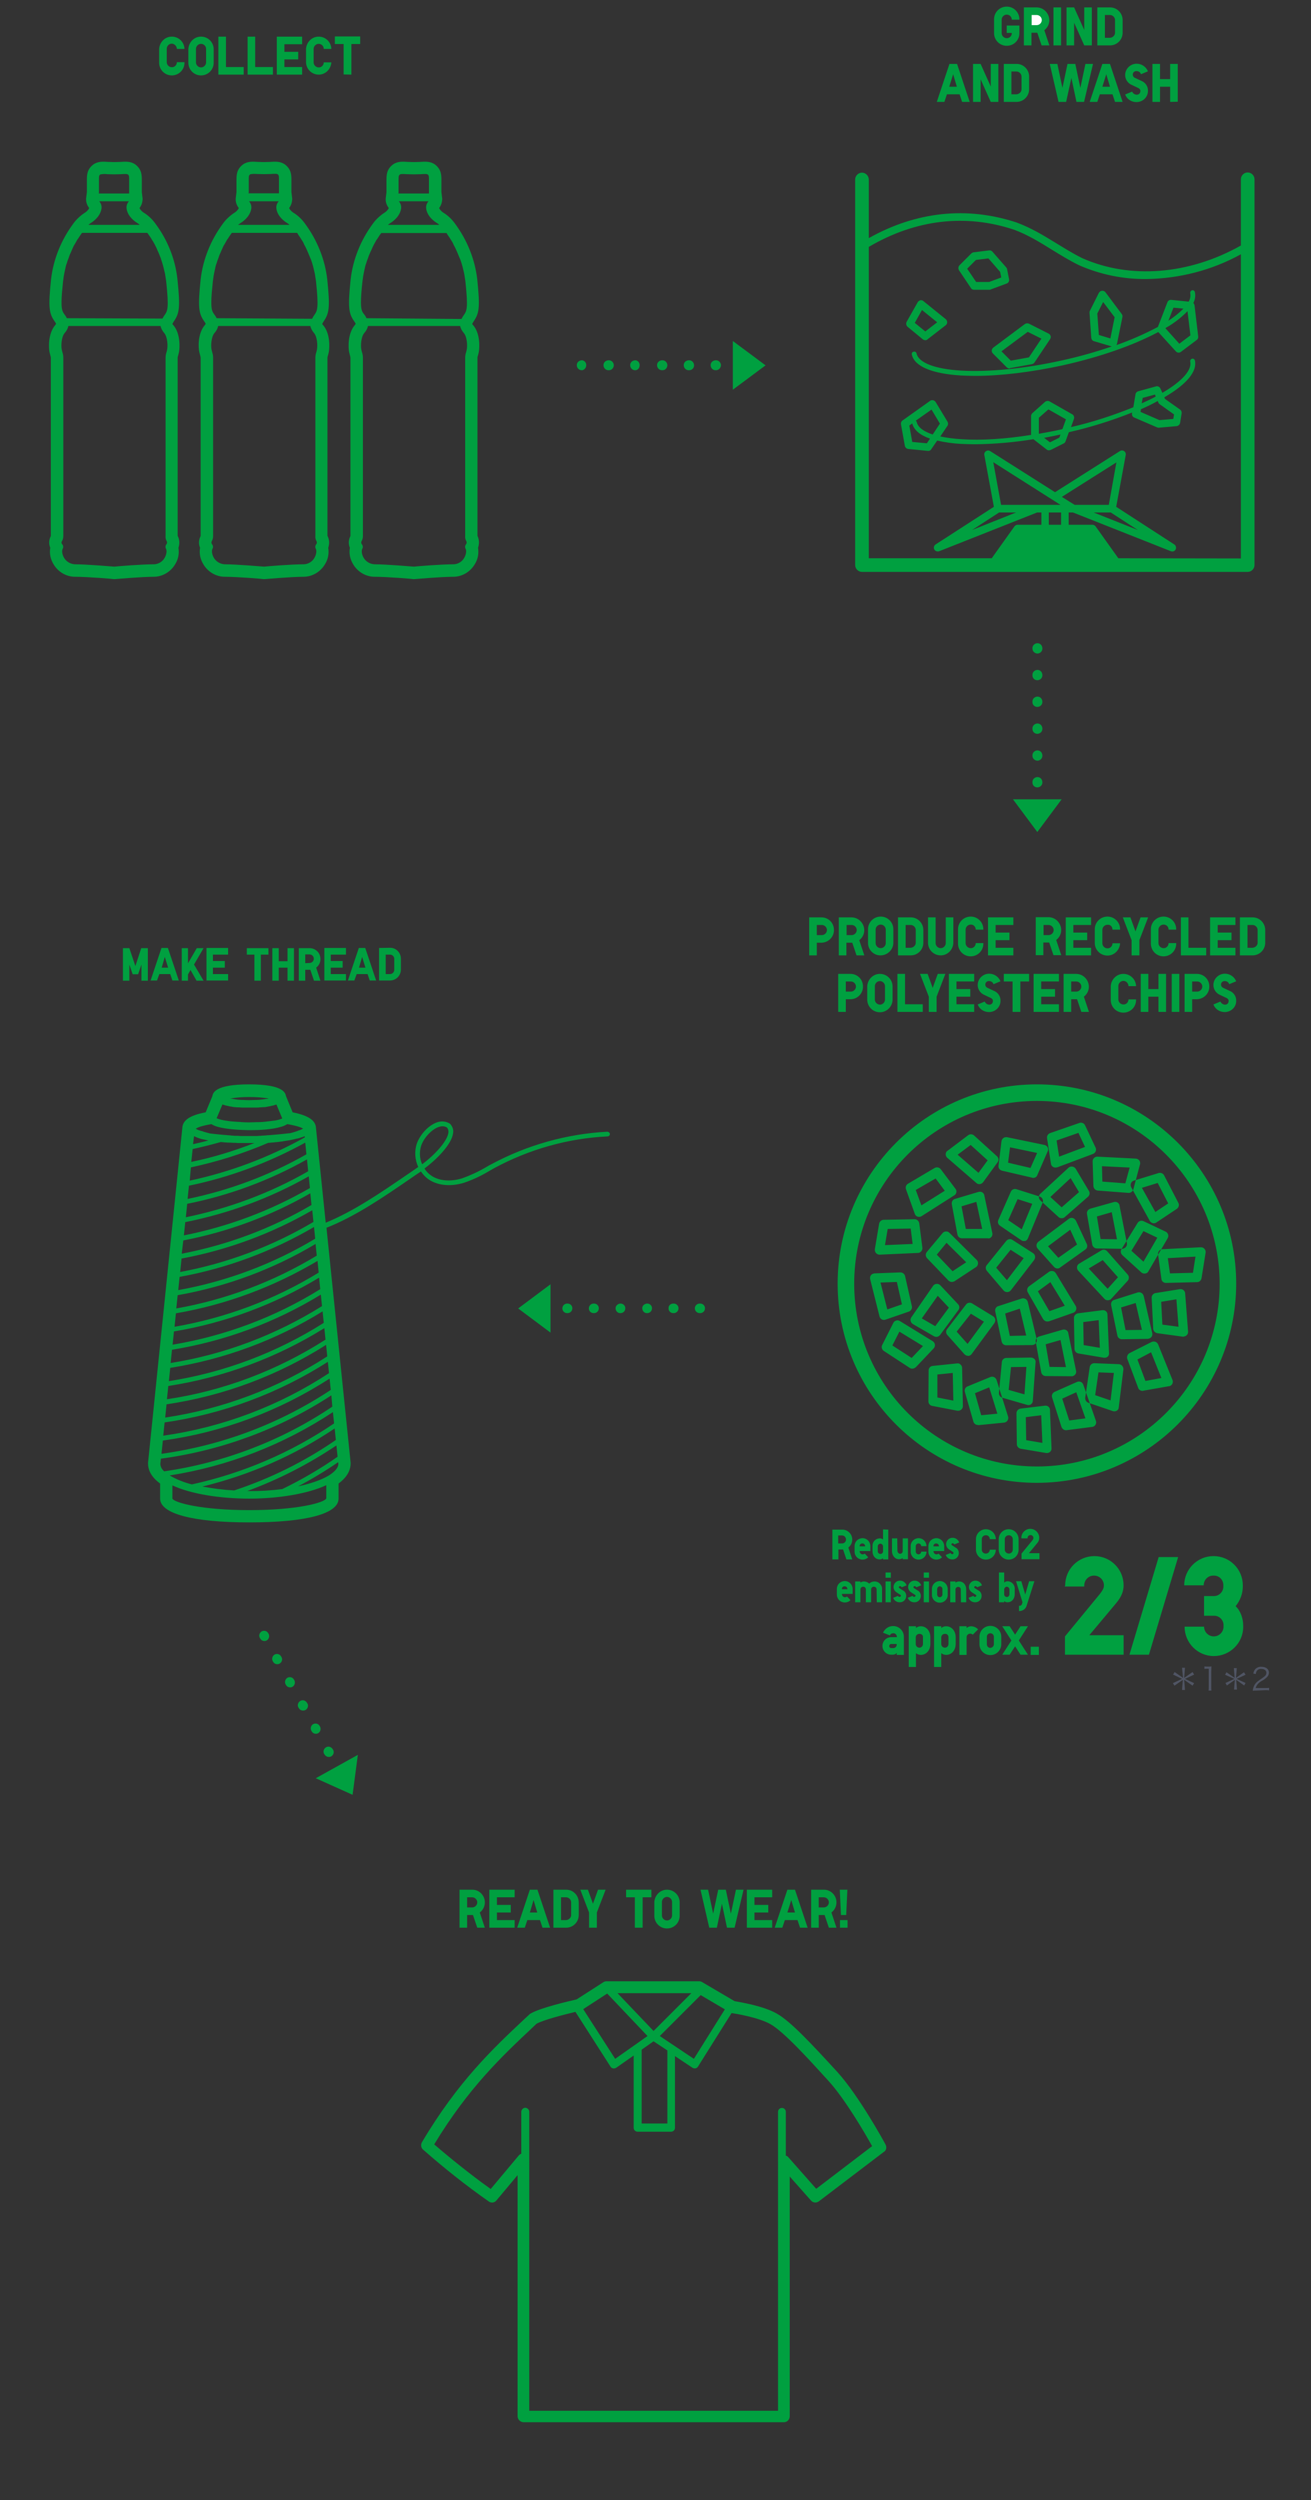 <?xml version="1.0" encoding="utf-8"?>
<!-- Generator: Adobe Illustrator 25.2.3, SVG Export Plug-In . SVG Version: 6.00 Build 0)  -->
<svg version="1.1" id="section" xmlns="http://www.w3.org/2000/svg" xmlns:xlink="http://www.w3.org/1999/xlink" x="0px" y="0px"
	 viewBox="0 0 673 1283" style="enable-background:new 0 0 673 1283;" xml:space="preserve">
<rect x="0" y="0" width="673" height="1283" fill="#333333" stroke="none"/>
<style type="text/css">
	.st0{fill-rule:evenodd;clip-rule:evenodd;fill:#00A040;}
	.st1{fill-rule:evenodd;clip-rule:evenodd;fill:#505564;}
	.st2{fill-rule:evenodd;clip-rule:evenodd;fill:#FFFFFF;}
</style>
<g id="グループ_50">
	<path id="approx._2_3" class="st0" d="M457.4,843.7h2.9v0.2c0.1,1-0.6,1.8-1.6,1.9c-0.1,0-0.2,0-0.2,0h-1c-0.6,0-1-0.4-1-1
		c0,0,0,0,0-0.1C456.5,844.2,456.9,843.7,457.4,843.7L457.4,843.7z M460.3,849.3h3.7v-9.1c0.1-3-2.2-5.6-5.3-5.7c-0.1,0-0.2,0-0.3,0
		c-2.2,0-4.2,1.4-5.1,3.4l3.5,1.4c0.3-0.7,0.9-1.1,1.7-1.1c1-0.1,1.8,0.7,1.9,1.7c0,0.1,0,0.2,0,0.3h-2.9c-2.5,0-4.5,2-4.5,4.5
		s2,4.5,4.5,4.5h0.8c0.8,0,1.5-0.3,2.1-0.9L460.3,849.3L460.3,849.3z M473.8,840.2v3.5c0,1-0.8,1.9-1.8,1.9s-1.9-0.8-1.9-1.8l0,0
		v-3.5c0-1,0.8-1.8,1.9-1.8S473.9,839.2,473.8,840.2L473.8,840.2z M470.2,835.5v-0.9h-3.7v20.9h3.7v-7.1c0.7,0.6,1.6,0.9,2.5,0.9
		c2.8,0,4.9-2.4,4.9-5.6v-3.5c0-3.2-2.1-5.6-4.9-5.6C471.7,834.6,470.9,834.9,470.2,835.5z M486.9,840.2v3.5c0,1-0.8,1.9-1.8,1.9
		s-1.9-0.8-1.9-1.8l0,0v-3.5c0-1,0.8-1.8,1.9-1.8C486.1,838.4,486.9,839.2,486.9,840.2L486.9,840.2z M483.2,835.5v-0.9h-3.7v20.9
		h3.7v-7.1c0.7,0.6,1.6,0.9,2.5,0.9c2.8,0,4.9-2.4,4.9-5.6v-3.5c0-3.2-2.1-5.6-4.9-5.6C484.8,834.6,483.9,834.9,483.2,835.5
		L483.2,835.5z M492.5,849.3h3.7v-9.1c0-1,0.8-1.8,1.9-1.8c0.5,0,0.9,0.2,1.3,0.5l2.7-2.7c-0.9-1-2.1-1.5-3.5-1.6
		c-0.9,0-1.7,0.3-2.4,0.9v-0.9h-3.7V849.3z M506.6,843.8V840c0-1,0.8-1.8,1.8-1.8s1.8,0.8,1.8,1.8v3.8c0,1-0.8,1.8-1.8,1.9
		C507.4,845.7,506.6,844.9,506.6,843.8C506.6,843.9,506.6,843.9,506.6,843.8L506.6,843.8z M514,843.8V840c0-3.1-2.5-5.6-5.6-5.6
		s-5.6,2.5-5.6,5.6v3.8c0,3.1,2.5,5.6,5.6,5.6S514,846.9,514,843.8L514,843.8L514,843.8z M514.5,834.6l4.7,7.3l-4.7,7.3h3.8l2.8-4.3
		l2.8,4.3h3.8l-4.7-7.3l4.7-7.3h-3.8l-2.8,4.3l-2.8-4.3H514.5z M533.3,845.1h-4.2v4.2h4.2V845.1L533.3,845.1z M546.6,814.2h10v-0.5
		c0-2.8,2.2-5.1,5-5.1s5.1,2.2,5.1,5v0.1c0,1.5-0.9,2.7-1.9,4.1l-18.1,22v9.4h30.1v-10h-17.6l13.9-16.6c2.8-3.4,3.7-6.2,3.7-9
		c0-8.3-6.7-15-15-15s-15,6.7-15,15L546.6,814.2L546.6,814.2z M589.8,849.2l15-50.1h-10l-15,50.1H589.8L589.8,849.2z M638,814.2
		v-0.6c0-8.3-6.7-15-15-15c0,0,0,0-0.1,0c-8.3,0-15,6.8-15,15h10c0-2.7,2.1-5,4.9-5c0.1,0,0.1,0,0.2,0c2.7-0.1,4.9,2,5,4.7
		c0,0.1,0,0.2,0,0.2v0.6c0.1,2.6-2,4.9-4.6,5c-0.1,0-0.2,0-0.3,0h-5v10.1h5c2.6-0.1,4.8,1.9,5,4.5c0,0.2,0,0.3,0,0.5v0.6
		c0,2.8-2.3,5-5,5c-2.8,0-5-2.3-5-5h-10c0,8.3,6.7,15.1,15,15.1s15.1-6.7,15.1-15v-0.6c0-3.7-1.4-7.7-3.9-10
		C636.6,821.5,638,817.9,638,814.2L638,814.2z"/>
	<path id="Reduces_CO2_emissions_by" class="st0" d="M430.3,792.1V788h2c1.1,0,2,1,2,2.1s-0.9,2-2,2H430.3z M437.5,800.3l-2-6.1
		c1.3-1,2-2.5,2-4.1c0-2.8-2.3-5.1-5.1-5.1l0,0h-5.1v15.3h3.1v-5.1h2.4l1.7,5.1L437.5,800.3L437.5,800.3z M444.2,793.6h-2.9
		c-0.1-0.8,0.5-1.5,1.3-1.5h0.1c0.8,0,1.4,0.6,1.4,1.4C444.2,793.5,444.2,793.5,444.2,793.6z M441.3,796h5.5v-2.5
		c0-2.3-1.8-4.1-4-4.1c-2.3,0-4.1,1.8-4.1,4v0.1v2.8c0,2.3,1.8,4.1,4.1,4.1c1.1,0,2.1-0.4,2.9-1.2l-1.8-1.9
		c-0.3,0.3-0.7,0.4-1.1,0.4c-0.8,0-1.4-0.7-1.5-1.5V796L441.3,796z M453.3,793.6v2.6c0,0.7-0.6,1.3-1.3,1.3c-0.7,0-1.4-0.6-1.4-1.3
		l0,0v-2.6c0-0.7,0.6-1.4,1.4-1.4C452.7,792.3,453.3,792.9,453.3,793.6L453.3,793.6z M453.3,784.9v5.2c-0.5-0.4-1.2-0.7-1.8-0.6
		c-2.1,0.1-3.7,1.8-3.6,3.9c0,0.1,0,0.1,0,0.2v2.6c0,2.4,1.6,4.1,3.6,4.1c0.7,0,1.3-0.2,1.8-0.6v0.6h2.7V785L453.3,784.9
		L453.3,784.9z M460.6,789.5h-2.7v6.6c0,1.8,1.2,4.1,3.6,4.1c0.7,0,1.3-0.2,1.9-0.6v0.6h2.7v-10.7h-2.7v6.6c0,0.7-0.6,1.3-1.3,1.3
		c-0.7,0-1.3-0.6-1.4-1.4L460.6,789.5L460.6,789.5z M472.9,793.5h2.7c0-2.3-1.8-4.1-4-4.1c-2.3,0-4.1,1.8-4.1,4v0.1v2.8
		c0,2.3,1.8,4.1,4,4.1c2.3,0,4.1-1.8,4.1-4v-0.1h-2.7c0,0.7-0.6,1.4-1.4,1.4c-0.7,0-1.4-0.6-1.4-1.4l0,0v-2.8c0-0.7,0.6-1.4,1.4-1.4
		S472.9,792.7,472.9,793.5L472.9,793.5L472.9,793.5z M482.1,793.6h-2.9c-0.1-0.8,0.5-1.5,1.3-1.5h0.1c0.8,0,1.4,0.6,1.4,1.4
		C482.1,793.5,482.1,793.5,482.1,793.6L482.1,793.6z M479.2,796h5.5v-2.5c0-2.3-1.8-4.1-4-4.1c-2.3,0-4.1,1.8-4.1,4v0.1v2.8
		c0,2.3,1.8,4.1,4.1,4.1c1.1,0,2.1-0.4,2.9-1.2l-1.8-1.9c-0.3,0.3-0.7,0.4-1.1,0.4c-0.8,0-1.4-0.7-1.5-1.5V796L479.2,796z M488,797
		l-2.5,1c0.5,1.4,1.8,2.3,3.3,2.3c1.8,0.1,3.4-1.3,3.4-3.2c0,0,0,0,0-0.1c0-1.2-0.6-2.3-1.7-2.8l-1.7-1.1c-0.2-0.1-0.4-0.3-0.4-0.5
		c0-0.3,0.3-0.6,0.6-0.6l0,0c0.4,0,0.7,0.3,0.9,0.6l2.5-1c-0.5-1.4-1.8-2.4-3.3-2.4c-1.8-0.1-3.4,1.4-3.4,3.2v0.1
		c0,1.2,0.7,2.2,1.7,2.8l1.7,1.1c0.2,0.1,0.4,0.3,0.4,0.6s-0.3,0.6-0.6,0.6l0,0C488.5,797.6,488.1,797.4,488,797L488,797z
		 M508.1,789.9h3.1c0-2.8-2.3-5.1-5.1-5.1c-2.8,0-5.1,2.3-5.1,5.1v5.4c0,2.8,2.3,5.1,5.1,5.1c2.8,0,5.1-2.3,5.1-5.1h-3.1
		c0,1.1-0.9,2-2,2c0,0,0,0-0.1,0c-1.1,0-2-0.9-2-2v-5.4c0-1.1,0.9-2,2-2C507.2,787.8,508.1,788.7,508.1,789.9L508.1,789.9
		L508.1,789.9z M515.8,795.3v-5.4c0-1.1,0.9-2,2.1-2c1.1,0,2,0.9,2,2v5.4c0,1.1-0.9,2-2,2S515.8,796.4,515.8,795.3L515.8,795.3z
		 M522.9,795.3v-5.4c0-2.8-2.3-5.1-5.1-5.1s-5.1,2.3-5.1,5.1v5.4c0,2.8,2.3,5.1,5.1,5.1C520.7,800.4,522.9,798.1,522.9,795.3
		L522.9,795.3z M524.4,789.5h3.1v-0.2c0-0.9,0.7-1.5,1.5-1.5c0.9,0,1.5,0.7,1.5,1.5c0,0.5-0.3,0.9-0.6,1.3l-5.5,6.7v2.9h9.2v-3.1
		h-5.4l4.2-5.1c0.7-0.7,1.1-1.7,1.1-2.8c0-2.5-2.1-4.6-4.6-4.6s-4.6,2.1-4.6,4.6L524.4,789.5L524.4,789.5z M435.1,815.6h-2.9
		c-0.1-0.8,0.5-1.5,1.3-1.5h0.1c0.8,0,1.4,0.6,1.4,1.4C435.1,815.5,435.1,815.5,435.1,815.6z M432.2,818h5.5v-2.5
		c0-2.3-1.8-4.1-4-4.1c-2.3,0-4.1,1.8-4.1,4v0.1v2.8c0,2.3,1.8,4.1,4.1,4.1c1.1,0,2.1-0.4,2.9-1.2l-1.8-1.9
		c-0.3,0.3-0.7,0.4-1.1,0.4c-0.8,0-1.4-0.7-1.5-1.5V818L432.2,818z M450.1,822.3h2.7v-6.6c0.1-1-0.2-1.9-0.9-2.7
		c-0.7-0.9-1.8-1.4-3-1.4c-1,0-2,0.4-2.7,1.1c-0.7-0.7-1.7-1.1-2.7-1.1c-0.7,0-1.3,0.2-1.8,0.6v-0.6H439v10.7h2.7v-6.6
		c0-0.8,0.6-1.4,1.4-1.4s1.4,0.6,1.4,1.4v6.6h2.7v-6.6c0-0.8,0.6-1.4,1.4-1.4l0,0c0.8,0,1.4,0.6,1.4,1.4l0,0L450.1,822.3
		L450.1,822.3z M454.6,809.7h2.7V807h-2.7V809.7z M454.6,822.3h2.7v-10.7h-2.7V822.3z M461,819l-2.5,1c0.5,1.4,1.8,2.3,3.3,2.3
		c1.8,0.1,3.4-1.3,3.4-3.2c0,0,0,0,0-0.1c0-1.2-0.6-2.3-1.7-2.8l-1.7-1.1c-0.2-0.1-0.4-0.3-0.4-0.5c0-0.3,0.3-0.6,0.6-0.6l0,0
		c0.4,0,0.7,0.3,0.9,0.6l2.5-1c-0.5-1.4-1.8-2.4-3.3-2.4c-1.8-0.1-3.4,1.4-3.4,3.2v0.1c0,1.2,0.7,2.2,1.7,2.8l1.7,1.1
		c0.2,0.1,0.4,0.3,0.4,0.5c0,0.3-0.3,0.6-0.6,0.6l0,0C461.4,819.6,461.1,819.4,461,819L461,819z M468.5,819l-2.5,1
		c0.5,1.4,1.8,2.3,3.3,2.3c1.8,0.1,3.4-1.3,3.4-3.2c0,0,0,0,0-0.1c0-1.2-0.6-2.3-1.7-2.8l-1.7-1.1c-0.2-0.1-0.4-0.3-0.4-0.5
		c0-0.3,0.3-0.6,0.6-0.6l0,0c0.4,0,0.7,0.3,0.9,0.6l2.5-1c-0.5-1.4-1.8-2.4-3.3-2.4c-1.8-0.1-3.4,1.4-3.4,3.2v0.1
		c0,1.2,0.7,2.2,1.7,2.8l1.7,1.1c0.2,0.1,0.4,0.3,0.4,0.5c0,0.3-0.3,0.6-0.6,0.6l0,0C469,819.6,468.7,819.4,468.5,819L468.5,819z
		 M474.2,809.7h2.7V807h-2.7V809.7z M474.2,822.3h2.7v-10.7h-2.7V822.3z M481.1,818.3v-2.8c0-0.7,0.6-1.4,1.3-1.4
		c0.7,0,1.4,0.6,1.4,1.3c0,0,0,0,0,0.1v2.8c0,0.7-0.6,1.4-1.4,1.4S481.1,819,481.1,818.3L481.1,818.3L481.1,818.3z M486.5,818.3
		v-2.8c0-2.3-1.8-4.1-4-4.1c-2.3,0-4.1,1.8-4.1,4v0.1v2.8c-0.1,2.3,1.7,4.2,3.9,4.2c2.3,0.1,4.2-1.7,4.2-3.9
		C486.5,818.5,486.5,818.4,486.5,818.3L486.5,818.3z M493.3,822.3h2.7v-6.6c0-2.4-1.5-4.1-3.6-4.1c-0.7,0-1.3,0.2-1.9,0.6v-0.6h-2.7
		v10.7h2.7v-6.6c0-0.7,0.6-1.3,1.4-1.3l0,0c0.7,0,1.3,0.5,1.3,1.3v0.1L493.3,822.3L493.3,822.3z M499.7,819l-2.5,1
		c0.5,1.4,1.8,2.3,3.3,2.3c1.8,0.1,3.4-1.3,3.4-3.2c0,0,0,0,0-0.1c0-1.2-0.6-2.3-1.7-2.8l-1.7-1.1c-0.2-0.1-0.4-0.3-0.4-0.5
		c0-0.3,0.3-0.6,0.6-0.6l0,0c0.4,0,0.7,0.3,0.9,0.6l2.5-1c-0.5-1.4-1.8-2.4-3.3-2.4c-1.8-0.1-3.4,1.4-3.4,3.2v0.1
		c0,1.2,0.7,2.2,1.7,2.8l1.7,1.1c0.2,0.1,0.4,0.3,0.4,0.5c0,0.3-0.3,0.6-0.6,0.6l0,0C500.2,819.6,499.9,819.4,499.7,819L499.7,819z
		 M518.2,815.6v2.6c0,0.7-0.6,1.4-1.3,1.4s-1.4-0.6-1.4-1.3c0,0,0,0,0-0.1v-2.6c0.1-0.7,0.7-1.3,1.4-1.3
		C517.6,814.4,518.1,814.9,518.2,815.6L518.2,815.6z M515.5,812.2V807h-2.7v15.3h2.7v-0.6c0.5,0.4,1.2,0.7,1.8,0.6
		c2,0,3.6-1.7,3.6-4.1v-2.6c0.2-2.1-1.4-3.9-3.4-4.1c-0.1,0-0.1,0-0.2,0C516.6,811.5,516,811.7,515.5,812.2L515.5,812.2z
		 M528.3,811.5l-2,6.8l-2-6.8h-2.7l3.3,10.8l-0.2,0.6c-0.1,0.7-0.7,1.3-1.5,1.2h-0.1v2.7c1.9,0.1,3.6-1.2,4-3l3.9-12.3H528.3
		L528.3,811.5z"/>
</g>
<path id="_2_3" class="st1" d="M633.7,861.6l-4.6,2.1l0.7,1.3l4.1-2.9l-0.4,5h1.5l-0.4-5l4.1,2.9l0.7-1.3l-4.6-2.1l4.6-2.1l-0.8-1.3
	l-4.1,2.9l0.4-5h-1.5l0.4,5l-4.2-2.9l-0.7,1.3L633.7,861.6z M649.6,867.4c0.6,0,1.3,0,1.9,0.1v-1.3c-0.6,0.1-1.3,0.1-1.9,0.1h-5
	c0.2-0.7,0.5-1.3,0.9-1.8c0.6-0.8,1.4-1.4,2.3-1.9c1-0.5,1.9-1.2,2.7-2c0.6-0.6,0.9-1.4,0.9-2.2c0-1.8-1.5-3-3.9-3
	c-1.2-0.1-2.3,0.4-3.1,1.2c-0.5,0.6-0.9,1.4-1,2.3l1.3,0.2c0-0.6,0.2-1.1,0.5-1.6c0.5-0.7,1.4-1.1,2.3-1c1.6,0,2.6,0.8,2.6,2
	c0,1-0.5,1.6-2.1,2.7c-0.8,0.5-1.6,1.1-2.4,1.7c-0.9,0.7-1.6,1.6-2,2.7c-0.3,0.7-0.4,1.4-0.5,2.1c0.6-0.1,1.1-0.1,1.7-0.1
	L649.6,867.4L649.6,867.4z"/>
<path id="シェイプ_6" class="st0" d="M532.3,761C475.8,761,430,715.2,430,658.8s45.8-102.3,102.3-102.3s102.3,45.8,102.3,102.3
	C634.5,715.2,588.7,760.9,532.3,761z M532.3,565c-51.8,0-93.8,42-93.8,93.8s42,93.8,93.8,93.8s93.8-42,93.8-93.8l0,0
	C626,607,584,565,532.3,565z M507.1,635.5h-13.3c-1.1,0-2.1-0.8-2.3-1.9l-2.9-15.6c-0.2-1.2,0.5-2.4,1.6-2.7l12.1-3.6
	c1.3-0.4,2.6,0.3,3,1.6c0,0.1,0,0.1,0,0.2l4.1,19.3c0.3,1.3-0.5,2.5-1.8,2.8C507.4,635.5,507.2,635.5,507.1,635.5z M495.8,630.7h8.4
	l-3-13.9l-7.6,2.3L495.8,630.7z M451.5,643.9c-1.3,0-2.4-1.1-2.4-2.4c0-0.1,0-0.3,0-0.4l2.2-13.1c0.2-1.1,1.2-2,2.3-2l15.9-0.3
	c1.2,0,2.2,0.9,2.4,2.1l1.6,12.5c0.2,1.3-0.8,2.5-2,2.7c-0.1,0-0.1,0-0.2,0L451.5,643.9L451.5,643.9L451.5,643.9z M455.7,630.7
	l-1.4,8.3l14.2-0.6l-1-7.9L455.7,630.7z M453.8,677.4c-1.1,0-2-0.7-2.3-1.8l-4.8-19.1c-0.3-1.3,0.4-2.6,1.7-2.9
	c0.2,0,0.3-0.1,0.5-0.1l13.3-0.5c1.1,0,2.1,0.7,2.4,1.8l3.5,15.5c0.3,1.2-0.4,2.4-1.5,2.8l-11.9,4.1
	C454.3,677.3,454.1,677.4,453.8,677.4L453.8,677.4z M452,658.2l3.5,13.8l7.5-2.6l-2.6-11.5L452,658.2z M525.6,636.9
	c-0.5,0-0.9-0.1-1.3-0.4l-11-7.5c-0.9-0.6-1.3-1.9-0.8-2.9l6.4-14.5c0.5-1.1,1.7-1.7,2.9-1.3l12,3.8c1.2,0.4,1.9,1.7,1.5,3
	c0,0.1,0,0.1-0.1,0.2l-7.5,18.2c-0.3,0.7-0.8,1.2-1.5,1.4C526,636.8,525.8,636.9,525.6,636.9L525.6,636.9z M517.6,626.2l6.9,4.7
	l5.4-13.1l-7.5-2.4L517.6,626.2z M542.9,651c-0.7,0-1.3-0.3-1.8-0.8l-8.4-9.4c-0.9-1-0.8-2.5,0.2-3.4l0.1-0.1l15.7-11.8
	c1-0.8,2.5-0.6,3.3,0.5c0.1,0.1,0.2,0.3,0.3,0.4l5.6,12c0.5,1,0.2,2.3-0.8,2.9l-12.9,9.2C543.9,650.8,543.4,651,542.9,651z
	 M538,639.6l5.3,5.9l9.6-6.8l-3.5-7.6L538,639.6z M576.3,640.9L576.3,640.9l-13.3-0.2c-1.1,0-2.1-0.9-2.3-2L558,623
	c-0.2-1.2,0.5-2.3,1.7-2.7l12.1-3.4c1.3-0.4,2.6,0.4,2.9,1.6c0,0.1,0,0.1,0,0.2l3.8,19.3c0.2,1.3-0.6,2.5-1.9,2.8
	C576.6,640.9,576.4,640.9,576.3,640.9L576.3,640.9z M565,635.9l8.4,0.1l-2.7-13.9l-7.6,2.2L565,635.9z M592.3,627.8
	c-0.2,0-0.4,0-0.6-0.1c-0.6-0.2-1.2-0.6-1.5-1.2l-9.5-17.2c-0.6-1.1-0.2-2.6,0.9-3.2c0.1-0.1,0.3-0.1,0.5-0.2l12.7-3.9
	c1.1-0.3,2.3,0.2,2.8,1.2l7.3,14.1c0.6,1.1,0.2,2.4-0.8,3.1l-10.5,7C593.2,627.7,592.7,627.8,592.3,627.8L592.3,627.8z M586.2,609.6
	l6.9,12.4l6.6-4.4l-5.4-10.5L586.2,609.6z M537.6,678.2c-0.9,0-1.6-0.5-2.1-1.2l-7.9-13.8c-0.6-1-0.3-2.4,0.7-3.1l10.2-7.4
	c0.5-0.4,1.2-0.5,1.9-0.4s1.2,0.5,1.6,1.1l10.2,16.8c0.7,1.1,0.3,2.6-0.8,3.3c-0.1,0.1-0.3,0.2-0.4,0.2l-12.5,4.4
	C538.1,678.2,537.8,678.2,537.6,678.2z M532.8,662.7l5.9,10.2l7.9-2.8l-7.4-12.1L532.8,662.7z M516.5,690.4c-1.1,0-2.1-0.8-2.3-1.9
	l-3.3-15.5c-0.2-1.2,0.4-2.4,1.6-2.7l12-3.9c0.6-0.2,1.3-0.1,1.9,0.2c0.6,0.3,1,0.9,1.2,1.5l4.6,19.2c0.3,1.3-0.5,2.6-1.8,2.9
	c-0.2,0-0.3,0.1-0.5,0.1L516.5,690.4L516.5,690.4L516.5,690.4z M516,674.1l2.4,11.5l8.4-0.2l-3.3-13.8L516,674.1z M496.9,695.8
	c-0.7,0-1.3-0.3-1.8-0.8l-8.8-9.9c-0.8-0.9-0.8-2.1-0.1-3l9.7-12.6c0.7-1,2.1-1.2,3.1-0.6l10.8,6.6c1.1,0.7,1.5,2.1,0.8,3.3
	c0,0.1-0.1,0.1-0.1,0.2l-11.7,15.9c-0.4,0.6-1.1,0.9-1.8,1C496.9,695.8,496.9,695.8,496.9,695.8z M491.1,683.4l5.6,6.3l8.4-11.4
	l-6.7-4.1L491.1,683.4z M502,731.3c-1.1,0-2-0.7-2.3-1.7l-4.4-15.3c-0.3-1.2,0.3-2.4,1.4-2.8l11.7-4.8c1.2-0.5,2.6,0.1,3.1,1.3
	c0,0.1,0,0.1,0.1,0.2l5.9,18.8c0.4,1.2-0.3,2.6-1.6,3c-0.2,0-0.3,0.1-0.5,0.1l-13.2,1.3C502.1,731.3,502.1,731.3,502,731.3
	L502,731.3z M500.5,715l3.2,11.3l8.3-0.8l-4.2-13.5L500.5,715z M491.9,724c-0.1,0-0.3,0-0.4,0l-13-2.5c-1.1-0.2-1.9-1.2-1.9-2.3
	l0.1-15.9c0-1.2,0.9-2.2,2.1-2.3l12.5-1.3c0.7-0.1,1.3,0.1,1.8,0.6c0.5,0.4,0.8,1.1,0.8,1.7l0.4,19.7
	C494.3,722.9,493.2,724,491.9,724L491.9,724L491.9,724z M481.2,717.2l8.2,1.6l-0.3-14.2l-7.9,0.8L481.2,717.2z M528,721.1
	c-0.2,0-0.4,0-0.7-0.1l-12.8-3.7c-1.1-0.3-1.8-1.4-1.7-2.5l1.5-15.8c0.1-1.2,1.1-2.1,2.3-2.1l12.6-0.2c0.7,0,1.3,0.3,1.8,0.7
	c0.5,0.5,0.7,1.1,0.6,1.8l-1.4,19.6C530.2,720.1,529.2,721.1,528,721.1L528,721.1z M517.8,713.3l8.1,2.3l1-14.1l-7.9,0.1
	L517.8,713.3z M537.5,745.7c-0.1,0-0.3,0-0.4,0l-13.1-2.2c-1.1-0.2-2-1.2-2-2.3l-0.2-15.9c0-1.2,0.9-2.2,2.1-2.4l12.5-1.5
	c0.7-0.1,1.3,0.1,1.8,0.5s0.8,1,0.8,1.7l0.8,19.7C539.9,744.6,538.8,745.7,537.5,745.7C537.6,745.7,537.6,745.7,537.5,745.7
	L537.5,745.7z M526.8,739.1l8.3,1.4l-0.6-14.2l-7.9,1L526.8,739.1z M550.1,706.3L550.1,706.3l-13.3-0.1c-1.1,0-2.1-0.8-2.3-2
	l-2.8-15.6c-0.2-1.2,0.5-2.3,1.7-2.7l12.1-3.5c1.3-0.4,2.6,0.4,2.9,1.6c0,0.1,0,0.1,0,0.2l4,19.3c0.3,1.3-0.6,2.5-1.9,2.8
	C550.4,706.3,550.3,706.3,550.1,706.3L550.1,706.3z M538.8,701.5l8.4,0.1l-2.8-13.9l-7.6,2.2L538.8,701.5z M567.1,696.8
	c-0.1,0-0.3,0-0.4,0l-13.1-2.2c-1.1-0.2-2-1.2-2-2.3l-0.3-15.9c0-1.2,0.9-2.2,2.1-2.4l12.5-1.6c0.7-0.1,1.3,0.1,1.8,0.5
	s0.8,1,0.8,1.7l0.8,19.7C569.5,695.7,568.5,696.8,567.1,696.8L567.1,696.8L567.1,696.8z M556.3,690.3l8.3,1.4l-0.6-14.2l-7.9,1
	L556.3,690.3z M575.9,687.3c-1.1,0-2.1-0.8-2.3-1.9l-3.2-15.6c-0.2-1.2,0.4-2.4,1.6-2.7l12-3.8c1.2-0.4,2.6,0.3,3,1.5
	c0,0.1,0,0.1,0.1,0.2l4.4,19.2c0.3,1.3-0.5,2.5-1.8,2.8c-0.2,0-0.3,0.1-0.5,0.1L575.9,687.3L575.9,687.3L575.9,687.3z M575.5,671
	l2.3,11.6l8.4-0.1l-3.2-13.8L575.5,671z M598.5,658.4c-1.2,0-2.2-0.9-2.3-2.1l-1.7-12.5c-0.2-1.3,0.7-2.5,2-2.7c0.1,0,0.1,0,0.2,0
	l19.7-1c0.7,0,1.4,0.2,1.9,0.8c0.5,0.5,0.7,1.3,0.6,2l-2.1,13.1c-0.2,1.1-1.1,2-2.3,2L598.5,658.4L598.5,658.4L598.5,658.4z
	 M599.5,645.7l1.1,7.8l11.8-0.3l1.3-8.3L599.5,645.7z M607.6,686c-0.1,0-0.2,0-0.3,0l-13.2-1.8c-1.1-0.2-2-1.1-2.1-2.2l-0.8-15.9
	c-0.1-1.2,0.8-2.3,2-2.5l12.5-2c1.3-0.2,2.5,0.7,2.7,2c0,0.1,0,0.1,0,0.2l1.5,19.6c0.1,1.3-0.9,2.4-2.2,2.5
	C607.7,686,607.6,686,607.6,686L607.6,686z M596.7,679.8l8.3,1.1l-1.1-14.1l-7.8,1.3L596.7,679.8z M586.5,713.8
	c-1,0-1.9-0.6-2.2-1.5l-5.6-14.9c-0.4-1.1,0.1-2.4,1.2-3l11.3-5.7c0.6-0.3,1.3-0.3,1.9-0.1c0.6,0.2,1.1,0.7,1.4,1.3l7.4,18.3
	c0.5,1.2-0.1,2.6-1.3,3.1c-0.2,0.1-0.3,0.1-0.5,0.1l-13.1,2.3C586.8,713.8,586.6,713.8,586.5,713.8L586.5,713.8z M583.9,697.7
	l4.1,11l8.2-1.5l-5.3-13.2L583.9,697.7z M572.1,724.3c-0.3,0-0.5,0-0.8-0.1l-12.6-4.3c-1.1-0.4-1.7-1.5-1.6-2.6l2.3-15.7
	c0.2-1.2,1.2-2,2.4-2l12.6,0.5c1.3,0.1,2.3,1.2,2.3,2.5c0,0.1,0,0.1,0,0.2l-2.4,19.5C574.3,723.4,573.3,724.3,572.1,724.3z
	 M562.2,716l7.9,2.7l1.7-14.1l-7.9-0.3L562.2,716z M547.2,734c-1,0-1.9-0.7-2.3-1.7l-4.8-15.1c-0.4-1.2,0.2-2.4,1.3-2.9l11.5-5.1
	c1.2-0.5,2.6,0,3.1,1.2c0,0.1,0.1,0.1,0.1,0.2l6.5,18.6c0.4,1.2-0.2,2.6-1.5,3c-0.2,0.1-0.3,0.1-0.5,0.1l-13.2,1.7
	C547.4,734,547.3,734,547.2,734z M545.3,717.8l3.6,11.2l8.3-1.1l-4.7-13.4L545.3,717.8z M587.5,653.6c-0.6,0-1.2-0.2-1.6-0.6
	l-9.8-8.9c-0.8-0.8-1-2-0.4-3l8.3-13.5c0.6-1,1.9-1.4,3-0.9l11.4,5.4c1.2,0.6,1.7,2,1.1,3.2c0,0.1-0.1,0.1-0.1,0.2l-9.9,17
	C589.2,653.2,588.4,653.6,587.5,653.6L587.5,653.6z M580.8,641.9l6.2,5.6l7.1-12.3l-7.1-3.4L580.8,641.9z M568.6,667.3
	c-0.7,0-1.3-0.3-1.7-0.8l-13.4-14.4c-0.9-1-0.8-2.5,0.1-3.3c0.1-0.1,0.3-0.2,0.4-0.3l11.4-6.8c1-0.6,2.2-0.4,3,0.5l10.5,11.9
	c0.8,0.9,0.8,2.3,0,3.2l-8.5,9.3C570,667.1,569.3,667.3,568.6,667.3L568.6,667.3z M558.9,651l9.7,10.4l5.3-5.9l-7.8-8.8L558.9,651z
	 M480.7,686.1c-0.4,0-0.8-0.1-1.2-0.3l-10.9-6.3c-1.1-0.7-1.5-2.1-0.9-3.2c0-0.1,0.1-0.1,0.1-0.2l11.2-16.2c0.4-0.6,1.1-1,1.8-1
	c0.7-0.1,1.4,0.2,1.9,0.7l9.1,9.7c0.8,0.8,0.9,2.1,0.2,3l-9.4,12.8C482.1,685.7,481.4,686.1,480.7,686.1L480.7,686.1z M473.2,676.6
	l6.9,4l7-9.5l-5.7-6.1L473.2,676.6z M468.3,702.4c-0.5,0-0.9-0.1-1.3-0.4l-13.3-8.7c-1-0.7-1.4-2-0.8-3.1l5.7-11.3
	c0.3-0.6,0.8-1,1.5-1.2c0.6-0.2,1.3-0.1,1.9,0.3l16.8,10.3c1.1,0.7,1.5,2.1,0.8,3.3c-0.1,0.1-0.2,0.3-0.3,0.4l-9.1,9.6
	C469.6,702.1,469,702.4,468.3,702.4L468.3,702.4z M458.1,690.5l9.9,6.4l5.8-6.1l-12.1-7.4L458.1,690.5z M517,663.1
	c-0.7,0-1.4-0.3-1.8-0.8l-8.6-10.1c-0.7-0.9-0.8-2.1,0-3l10-12.4c0.8-0.9,2.1-1.2,3.1-0.5l10.6,6.8c1.1,0.7,1.4,2.2,0.7,3.3
	c0,0.1-0.1,0.1-0.1,0.2l-12,15.6C518.4,662.8,517.8,663.1,517,663.1L517,663.1L517,663.1z M511.4,650.6l5.5,6.4l8.6-11.3l-6.7-4.3
	L511.4,650.6z M471.8,624.5c-1,0-1.9-0.6-2.2-1.6l-4.5-12.5c-0.4-1.1,0-2.3,1-2.9l13.7-8.1c1-0.6,2.4-0.3,3.1,0.6l7.6,10.1
	c0.8,1,0.6,2.5-0.5,3.3c-0.1,0-0.1,0.1-0.2,0.1L473,624.2C472.7,624.4,472.2,624.5,471.8,624.5L471.8,624.5z M470.1,610.7l2.9,7.9
	l12-7.5l-4.7-6.3L470.1,610.7z M502.7,607.7c-0.6,0-1.1-0.2-1.5-0.6l-14.9-12.9c-1-0.9-1.1-2.3-0.3-3.3c0.1-0.1,0.2-0.2,0.4-0.3
	l10.6-8c0.9-0.7,2.2-0.6,3,0.1l11.8,10.7c0.9,0.8,1,2.2,0.3,3.1l-7.4,10.2c-0.4,0.5-1,0.9-1.6,1
	C502.9,607.7,502.8,607.7,502.7,607.7L502.7,607.7z M491.6,592.6l10.7,9.3l4.7-6.4l-8.7-7.9L491.6,592.6z M530.4,604.5
	c-0.2,0-0.4,0-0.5-0.1l-15.5-3.6c-1.2-0.3-2-1.4-1.8-2.6l1.5-12.5c0.2-1.3,1.3-2.2,2.6-2.1c0.1,0,0.1,0,0.2,0l19.3,4
	c1.3,0.3,2.1,1.5,1.8,2.8c0,0.2-0.1,0.3-0.2,0.5l-5.3,12.2C532.2,604,531.3,604.5,530.4,604.5L530.4,604.5z M517.5,596.7l11.5,2.7
	l3.4-7.7l-13.9-2.9L517.5,596.7z M541.8,599.2c-1.2,0-2.2-0.9-2.3-2l-2-13.1c-0.2-1.1,0.5-2.2,1.6-2.6l15-5.2
	c1.1-0.4,2.4,0.1,2.9,1.2l5.4,11.4c0.6,1.2,0.1,2.6-1.1,3.2c-0.1,0-0.1,0.1-0.2,0.1l-18.4,6.9C542.4,599.1,542.1,599.2,541.8,599.2
	L541.8,599.2z M542.4,585.3l1.3,8.3l13.3-5l-3.4-7.2L542.4,585.3z M545,625.2c-0.6,0-1.2-0.2-1.6-0.6l-9.3-8.5c-1-0.9-1-2.4-0.2-3.3
	c0-0.1,0.1-0.1,0.1-0.1l14.5-13.4c0.5-0.5,1.2-0.7,2-0.6c0.7,0.1,1.3,0.5,1.7,1.1l6.8,11.4c0.6,1,0.4,2.2-0.5,3l-12,10.5
	C546.2,625,545.6,625.2,545,625.2L545,625.2z M539.2,614.3l5.8,5.3l8.9-7.8l-4.3-7.2L539.2,614.3z M579.5,612.2c-0.1,0-0.1,0-0.2,0
	l-15.8-1.2c-1.2-0.1-2.1-1.1-2.2-2.3l-0.4-12.6c0-0.7,0.2-1.3,0.7-1.8s1.1-0.7,1.8-0.7l19.7,1c1.3,0.1,2.3,1.2,2.2,2.5
	c0,0.2,0,0.3-0.1,0.5l-3.4,12.8C581.5,611.4,580.5,612.2,579.5,612.2L579.5,612.2z M565.9,606.4l11.8,0.9l2.2-8.1l-14.2-0.7
	L565.9,606.4z M488.6,657.9c-0.6,0-1.3-0.3-1.7-0.7l-11-11.5c-0.8-0.9-0.9-2.2-0.1-3.2l8.1-9.7c0.4-0.5,1-0.8,1.7-0.8
	c0.7-0.1,1.3,0.2,1.8,0.7l14,13.9c0.9,0.9,0.9,2.4,0,3.4c-0.1,0.1-0.2,0.2-0.4,0.3l-11.1,7.3C489.6,657.7,489.1,657.9,488.6,657.9
	L488.6,657.9z M480.9,643.9l8.1,8.5l7-4.6l-10.1-10L480.9,643.9z"/>
<path id="PRODUCE_RECYCLED_POLYESTER_CHIPS" class="st0" d="M419.3,479.9v-5.2h2.6c1.4,0,2.6,1.2,2.6,2.6s-1.2,2.6-2.6,2.6H419.3z
	 M421.9,470.8h-6.5v19.5h3.9v-6.5h2.6c3.6-0.2,6.4-3.2,6.2-6.8C428,473.6,425.3,470.9,421.9,470.8z M434.6,479.9v-5.2h2.6
	c1.4,0,2.6,1.2,2.6,2.6s-1.2,2.6-2.6,2.6H434.6z M443.7,490.3l-2.6-7.8c2.9-2.2,3.4-6.2,1.2-9.1c-1.2-1.6-3.1-2.6-5.2-2.6h-6.5v19.5
	h3.9v-6.5h3l2.2,6.5H443.7L443.7,490.3z M449.5,484v-6.9c0-1.4,1.2-2.6,2.6-2.6s2.6,1.2,2.6,2.6v6.9c0,1.4-1.2,2.6-2.6,2.6
	S449.5,485.4,449.5,484L449.5,484z M458.6,484v-6.9c0.1-3.6-2.7-6.6-6.3-6.7s-6.6,2.7-6.7,6.3c0,0.2,0,0.3,0,0.5v6.9
	c0.1,3.6,3.2,6.4,6.7,6.2C455.8,490.1,458.5,487.3,458.6,484L458.6,484z M467.5,486.4h-2.6v-11.7h2.6c1.4,0,2.6,1.2,2.6,2.6v6.5
	C470.1,485.2,468.9,486.3,467.5,486.4L467.5,486.4z M461,470.8v19.5h6.5c3.6,0,6.5-2.9,6.5-6.5l0,0v-6.5c0-3.6-2.9-6.5-6.4-6.5
	c0,0,0,0-0.1,0H461L461,470.8z M489.4,470.8h-3.9V484c0,1.4-1.2,2.6-2.6,2.6s-2.6-1.2-2.6-2.6l0,0v-13.2h-3.9V484
	c0.1,3.6,3.1,6.4,6.7,6.3c3.4-0.1,6.1-2.9,6.3-6.3V470.8L489.4,470.8z M500.9,477.1h3.9c0.1-3.6-2.7-6.6-6.3-6.7s-6.6,2.7-6.7,6.3
	c0,0.2,0,0.3,0,0.5v6.9c-0.1,3.6,2.7,6.6,6.3,6.7c3.6,0.1,6.6-2.7,6.7-6.3c0-0.2,0-0.3,0-0.5h-3.9c0,1.4-1.1,2.6-2.5,2.6
	c0,0,0,0-0.1,0c-1.4,0-2.6-1.2-2.6-2.6v-6.9c0-1.4,1.2-2.6,2.6-2.6C499.7,474.4,500.9,475.6,500.9,477.1
	C500.9,477,500.9,477,500.9,477.1L500.9,477.1z M520.2,470.8h-13v19.5h13v-3.9h-9.1v-3.9h7.1v-3.9h-7.1v-3.9h9.1V470.8L520.2,470.8z
	 M535.7,479.9v-5.2h2.6c1.4,0,2.6,1.2,2.6,2.6s-1.2,2.6-2.6,2.6H535.7z M544.8,490.2l-2.6-7.8c2.9-2.2,3.4-6.2,1.2-9.1
	c-1.2-1.6-3.1-2.6-5.2-2.6h-6.5v19.5h3.9v-6.5h3l2.2,6.5H544.8L544.8,490.2z M560.1,470.8h-13v19.5h13v-3.9H551v-3.9h7.1v-3.9H551
	v-3.9h9.1V470.8L560.1,470.8z M571.1,477.1h3.9c0.1-3.6-2.7-6.6-6.3-6.7s-6.6,2.7-6.7,6.3c0,0.2,0,0.3,0,0.5v6.9
	c0.1,3.6,3.1,6.4,6.7,6.3c3.4-0.1,6.1-2.9,6.3-6.3h-3.9c0,1.4-1.1,2.6-2.5,2.6c0,0,0,0-0.1,0c-1.4,0-2.6-1.2-2.6-2.6v-6.9
	c0-1.4,1.2-2.6,2.6-2.6C570,474.4,571.1,475.6,571.1,477.1C571.1,477,571.1,477,571.1,477.1L571.1,477.1z M584.9,490.3v-7.8
	l4.5-11.7h-3.9l-2.6,7.2l-2.6-7.2h-3.9l4.5,11.7v7.8H584.9L584.9,490.3z M599.9,477.1h3.9c0.1-3.6-2.7-6.6-6.3-6.7s-6.6,2.7-6.7,6.3
	c0,0.2,0,0.3,0,0.5v6.9c-0.1,3.6,2.7,6.6,6.3,6.7s6.6-2.7,6.7-6.3c0-0.2,0-0.3,0-0.5h-3.9c0,1.4-1.1,2.6-2.5,2.6c0,0,0,0-0.1,0
	c-1.4,0-2.6-1.2-2.6-2.6v-6.9c0-1.4,1.2-2.6,2.6-2.6C598.8,474.5,599.9,475.6,599.9,477.1C599.9,477,599.9,477,599.9,477.1z
	 M610.1,486.4v-15.6h-3.9v19.5h13v-3.9H610.1L610.1,486.4z M634.2,470.8h-13v19.5h13v-3.9h-9.1v-3.9h7.1v-3.9h-7.1v-3.9h9.1V470.8
	L634.2,470.8z M643,486.4h-2.6v-11.7h2.6c1.4,0,2.6,1.2,2.6,2.6v6.5C645.6,485.2,644.4,486.3,643,486.4L643,486.4z M636.5,470.8
	v19.5h6.5c3.6,0,6.5-2.9,6.5-6.5l0,0v-6.5c0-3.6-2.9-6.5-6.4-6.5c0,0,0,0-0.1,0H636.5L636.5,470.8z M434.2,508.9v-5.2h2.6
	c1.4,0,2.6,1.2,2.6,2.6s-1.2,2.6-2.6,2.6l0,0H434.2z M436.8,499.8h-6.5v19.5h3.9v-6.5h2.6c3.6-0.1,6.4-3.2,6.2-6.8
	C442.9,502.6,440.2,499.9,436.8,499.8L436.8,499.8z M449.1,513v-6.9c0-1.4,1.2-2.6,2.6-2.6s2.6,1.2,2.6,2.6v6.9
	c0,1.4-1.2,2.6-2.6,2.6C450.3,515.5,449.1,514.4,449.1,513L449.1,513z M458.2,513v-6.9c-0.1-3.6-3.1-6.4-6.7-6.3
	c-3.4,0.1-6.1,2.9-6.3,6.3v6.9c0,3.6,2.9,6.5,6.5,6.5S458.2,516.5,458.2,513L458.2,513z M464.6,515.4v-15.6h-3.9v19.5h13v-3.9H464.6
	L464.6,515.4z M480.8,519.3v-7.8l4.5-11.7h-3.9l-2.6,7.2l-2.6-7.2h-3.9l4.5,11.7v7.8H480.8L480.8,519.3z M500.1,499.8h-13v19.5h13
	v-3.9H491v-3.9h7.1v-3.9H491v-3.9h9.1V499.8L500.1,499.8z M505.5,514l-3.6,1.5c0.9,2.4,3.2,3.9,5.8,3.9c3.2,0,5.9-2.5,5.9-5.7v-0.1
	c0.1-2.2-1.3-4.3-3.4-5.1l-3.4-1.6c-0.6-0.3-1-0.9-1-1.6c0-1.1,0.9-1.9,2-1.8c1,0,1.9,0.6,2.2,1.6l3.6-1.5c-1-2.4-3.3-3.9-5.8-3.9
	c-3.2,0-5.9,2.6-5.9,5.8l0,0c0,2.2,1.3,4.2,3.4,5.1l3.4,1.6c0.6,0.3,1.1,0.9,1,1.6c0,1.1-0.9,1.9-2,1.8
	C506.7,515.5,505.9,514.9,505.5,514L505.5,514z M523.8,519.3v-15.6h4.5v-3.9h-13v3.9h4.5v15.6H523.8L523.8,519.3z M543.6,499.8h-13
	v19.5h13v-3.9h-9.1v-3.9h7.1v-3.9h-7.1v-3.9h9.1V499.8L543.6,499.8z M549.9,508.9v-5.2h2.6c1.4,0,2.6,1.2,2.6,2.6s-1.2,2.6-2.6,2.6
	H549.9z M559,519.3l-2.6-7.8c2.9-2.2,3.4-6.2,1.2-9.1c-1.2-1.6-3.1-2.6-5.2-2.6H546v19.5h3.9v-6.5h3l2.2,6.5H559L559,519.3z
	 M579.3,506.1h3.9c-0.1-3.6-3.1-6.4-6.7-6.3c-3.4,0.1-6.1,2.9-6.3,6.3v6.9c-0.1,3.6,2.7,6.6,6.3,6.7c3.6,0.1,6.6-2.7,6.7-6.3
	c0-0.2,0-0.3,0-0.5h-3.9c0,1.4-1.1,2.6-2.5,2.6c0,0,0,0-0.1,0c-1.4,0-2.6-1.2-2.6-2.6V506c0-1.4,1.2-2.6,2.6-2.6
	S579.3,504.6,579.3,506.1C579.3,506,579.3,506,579.3,506.1L579.3,506.1z M598.6,519.3v-19.5h-3.9v7.8h-5.2v-7.8h-3.9v19.5h3.9v-7.8
	h5.2v7.8H598.6L598.6,519.3z M601.5,519.3h3.9v-19.5h-3.9V519.3z M612,508.9v-5.2h2.6c1.4,0,2.6,1.2,2.6,2.6s-1.2,2.6-2.6,2.6l0,0
	H612z M614.6,499.8h-6.5v19.5h3.9v-6.5h2.6c3.6-0.2,6.4-3.2,6.2-6.8C620.7,502.6,618,499.9,614.6,499.8L614.6,499.8z M626.5,514
	l-3.6,1.5c0.9,2.4,3.2,3.9,5.8,3.9c3.2,0,5.9-2.5,5.9-5.7v-0.1c0.1-2.2-1.3-4.3-3.4-5.1l-3.4-1.6c-0.6-0.3-1-0.9-1-1.6
	c0-1.1,0.9-1.9,2-1.8c1,0,1.9,0.6,2.2,1.6l3.6-1.5c-1-2.4-3.3-3.9-5.8-3.9c-3.2,0-5.9,2.6-5.9,5.8l0,0c0,2.2,1.3,4.2,3.4,5.1
	l3.4,1.6c0.6,0.3,1.1,0.9,1,1.6c0,1.1-0.9,1.9-2,1.8C627.8,515.5,626.9,514.9,626.5,514L626.5,514z"/>
<g id="グループ_48">
	<path id="_1" class="st1" d="M606.8,861.6l-4.7,2.2l0.8,1.3l4.3-3l-0.4,5.2h1.5l-0.4-5.2l4.3,3l0.8-1.3l-4.7-2.2l4.7-2.2l-0.8-1.3
		l-4.3,3l0.4-5.2h-1.5l0.5,5.2l-4.3-3l-0.8,1.3L606.8,861.6z M618.2,856.5c0.5-0.1,0.9-0.1,1.4-0.1h0.9v9.4c0,0.6,0,1.2-0.1,1.8h1.5
		c-0.1-0.6-0.1-1.2-0.1-1.8v-7.9c0-0.9,0.1-1.8,0.1-2.7c-0.4,0.1-0.9,0.1-1.3,0.1h-1c-0.4,0-0.9,0-1.3-0.1v1.3H618.2z"/>
	<path id="シェイプ_2" class="st0" d="M91.3,275.2c0-0.1-0.1-0.2-0.1-0.3v-91.3c0-0.4,0.1-0.7,0.2-1c0.2-0.5,0.3-1.2,0.5-2
		c0.4-2.2,0.8-9.4-2.9-13.7c-0.2-0.2-0.4-0.4-0.5-0.7c0.2-0.4,0.5-0.8,0.7-1.2c2.9-4.2,3.4-7.1,1.9-21.6C90,133,86,123.1,79.8,114.8
		c-1.5-2.1-3.4-4-5.6-5.4c-1.1-0.6-2-1.5-2.6-2.6c1-1.3,1.5-2.8,1.6-4.4c0-0.2,0-0.3,0-0.5l-0.4-3.3v-6c0-2.6,0-5.6-3.2-8.1
		c-2.4-1.8-5.2-1.6-7.9-1.4c-2,0.1-4,0.1-6,0c-2.7-0.2-5.5-0.4-7.9,1.4c-3.2,2.5-3.2,5.4-3.2,8.1v6l-0.4,3.3c0,0.2,0,0.3,0,0.5
		c0,1.6,0.6,3.1,1.6,4.4c-0.6,1.1-1.5,2-2.6,2.6c-2.2,1.5-4.1,3.3-5.6,5.4c-6.2,8.4-10.2,18.2-11.4,28.6c-1.5,14.5-1,17.5,1.9,21.6
		c0.3,0.4,0.5,0.8,0.7,1.2c-0.2,0.2-0.3,0.5-0.5,0.7c-3.7,4.4-3.3,11.6-2.9,13.7c0.2,0.9,0.4,1.5,0.5,2c0.1,0.3,0.2,0.7,0.2,1.1V275
		c0,0.1-0.1,0.2-0.1,0.3c-0.9,1.8-1,3.9-0.2,5.8c-0.5,2.9,0.1,5.9,1.7,8.5c2.3,3.9,6.5,6.4,11,6.4c6.3,0,19.7,1.1,19.8,1.2
		s0.3,0,0.4,0s0.3,0,0.4,0s13.6-1.2,19.8-1.2c4.5,0,8.7-2.5,11-6.4c1.6-2.5,2.2-5.5,1.7-8.5C92.3,279.1,92.2,277,91.3,275.2z
		 M34.3,163.3c0-0.1-0.1-0.2-0.1-0.2l-0.1-0.2c-0.2-0.4-0.5-0.9-0.9-1.4l0,0c-1-1.4-1.7-2.4-1.6-6.8c0-2.4,0.3-5.7,0.8-10.6
		c0-0.2,0.1-0.4,0.1-0.6c0.1-1.1,0.3-2.2,0.5-3.2c0.1-0.5,0.2-1,0.3-1.4c0.2-0.8,0.3-1.5,0.5-2.3c0.1-0.5,0.3-1,0.5-1.5
		c0.2-0.7,0.4-1.4,0.7-2.1c0.2-0.5,0.4-1,0.5-1.4c0.2-0.6,0.5-1.3,0.8-1.9c0.2-0.5,0.4-0.9,0.6-1.4c0.3-0.6,0.5-1.2,0.8-1.8
		c0.2-0.4,0.4-0.8,0.7-1.2c0.3-0.5,0.6-1.1,0.9-1.6c0.2-0.4,0.4-0.8,0.7-1.1c0.3-0.5,0.6-0.9,0.9-1.4c0.2-0.3,0.5-0.7,0.7-1
		s0.4-0.5,0.5-0.7h33.5c0.2,0.2,0.4,0.5,0.6,0.8s0.4,0.6,0.7,1c0.3,0.4,0.6,0.9,0.9,1.4c0.2,0.4,0.4,0.7,0.7,1.1
		c0.3,0.5,0.6,1.1,0.9,1.6c0.2,0.4,0.4,0.8,0.6,1.2c0.3,0.6,0.6,1.2,0.8,1.8c0.2,0.4,0.4,0.9,0.6,1.3c0.3,0.6,0.5,1.3,0.8,2
		c0.2,0.5,0.4,0.9,0.5,1.4c0.2,0.7,0.5,1.4,0.7,2.2c0.1,0.5,0.3,0.9,0.4,1.4c0.2,0.8,0.4,1.7,0.6,2.5c0.1,0.4,0.2,0.8,0.3,1.2
		c0.2,1.3,0.4,2.6,0.6,3.9c1.5,14.1,0.7,15.2-0.8,17.4l0,0c-0.4,0.5-0.6,1-0.9,1.4c0,0.1-0.1,0.1-0.1,0.2s-0.1,0.2-0.1,0.2
		L34.3,163.3L34.3,163.3z M50.8,98.9v-6.3c0-1.8,0-2.3,0.3-2.7c0.1-0.1,0.3-0.3,0.4-0.4h0.1c1.1-0.2,2.3-0.3,3.5-0.1
		c2.3,0.1,4.6,0.1,6.9,0c0.9-0.1,1.8-0.1,2.7-0.1c0.3,0,0.6,0.1,0.9,0.2c0.2,0.1,0.3,0.2,0.4,0.4c0.3,0.4,0.3,1,0.3,2.7v6.3
		c0,0.1,0,0.1,0,0.2v0.1v0.1H50.7L50.8,98.9z M46.4,114.6c3.3-2,5.3-4.8,5.7-7.5c0.2-1.3-0.2-2.7-1.1-3.7c0,0,0-0.1-0.1-0.1h15.3
		c0,0,0,0.1-0.1,0.1c-0.9,1-1.3,2.4-1.1,3.7c0.3,2.7,2.4,5.5,5.7,7.5c0.4,0.2,0.7,0.5,1,0.8H45.4C45.7,115.1,46,114.9,46.4,114.6
		L46.4,114.6z M85.5,277.6c0.4,0.6,0.3,1.4-0.2,1.9c-0.4,0.6-0.5,1.4-0.1,2.1c0.5,0.9,0.4,2.8-0.7,4.7c-1.1,2-3.3,3.3-5.6,3.3
		c-6.2,0-18.5,1-20.2,1.2c-1.7-0.1-14-1.2-20.2-1.2c-2.3-0.1-4.4-1.3-5.6-3.3c-1.1-1.9-1.2-3.8-0.7-4.7c0.4-0.7,0.3-1.5-0.1-2.1
		c-0.6-0.5-0.7-1.3-0.2-1.9c0.4-0.8,0.6-1.6,0.6-2.5v-91.4c0-0.9-0.1-1.8-0.4-2.7c-0.1-0.4-0.2-0.9-0.4-1.6
		c-0.4-1.9-0.2-6.5,1.5-8.5c0.9-1,1.6-2.2,1.9-3.6h47.3c0.3,1.3,1,2.6,1.9,3.6c1.7,2,1.9,6.6,1.5,8.5c-0.1,0.7-0.3,1.2-0.4,1.6
		c-0.3,0.9-0.4,1.8-0.4,2.7v91.4C84.9,276,85.1,276.8,85.5,277.6z M245.2,275.2c0-0.1-0.1-0.2-0.1-0.3v-91.3c0-0.4,0.1-0.7,0.2-1
		c0.2-0.5,0.3-1.2,0.5-2c0.4-2.2,0.8-9.4-2.9-13.7c-0.2-0.2-0.4-0.4-0.5-0.7c0.2-0.4,0.5-0.8,0.7-1.2c2.9-4.2,3.4-7.1,1.9-21.6
		c-1.2-10.4-5.2-20.2-11.4-28.6c-1.5-2.1-3.4-4-5.6-5.4c-1.1-0.6-2-1.5-2.6-2.6c1-1.3,1.5-2.8,1.6-4.4c0-0.2,0-0.3,0-0.5l-0.4-3.3
		v-6c0-2.6,0-5.6-3.2-8.1c-2.4-1.8-5.2-1.6-7.9-1.4c-2,0.1-4,0.1-6,0c-2.7-0.2-5.5-0.4-7.9,1.4c-3.2,2.5-3.2,5.4-3.2,8.1v6l-0.4,3.3
		c0,0.2,0,0.3,0,0.5c0,1.6,0.6,3.1,1.6,4.4c-0.6,1.1-1.5,2-2.6,2.6c-2.2,1.5-4.1,3.3-5.6,5.4c-6.2,8.4-10.2,18.2-11.4,28.6
		c-1.5,14.5-1,17.5,1.9,21.6c0.3,0.4,0.5,0.8,0.7,1.2c-0.2,0.2-0.3,0.5-0.5,0.7c-3.7,4.4-3.3,11.6-2.9,13.7c0.2,0.9,0.4,1.5,0.5,2
		c0.1,0.3,0.2,0.7,0.2,1.1V275c0,0.1-0.1,0.2-0.1,0.3c-0.9,1.8-1,3.9-0.2,5.8c-0.5,2.9,0.1,5.9,1.7,8.5c2.3,3.9,6.5,6.4,11,6.4
		c6.3,0,19.7,1.1,19.8,1.2s0.3,0,0.4,0s0.3,0,0.4,0s13.5-1.2,19.8-1.2c4.5,0,8.7-2.5,11-6.4c1.6-2.5,2.2-5.5,1.7-8.5
		C246.1,279.1,246,277,245.2,275.2L245.2,275.2z M188.1,163.3c0-0.1-0.1-0.2-0.1-0.2s-0.1-0.2-0.1-0.3c-0.2-0.4-0.5-0.9-0.9-1.4
		c-0.1-0.2-0.3-0.4-0.4-0.5c-0.8-1.1-1.3-2.3-1.3-5.7c0-2.4,0.2-5.8,0.8-11.1c0-0.2,0.1-0.4,0.1-0.6c0.1-1.1,0.3-2.2,0.5-3.2
		c0.1-0.5,0.2-1,0.3-1.4c0.2-0.8,0.3-1.5,0.5-2.3c0.1-0.5,0.3-1,0.5-1.5c0.2-0.7,0.4-1.4,0.7-2.1c0.2-0.5,0.4-1,0.5-1.4
		c0.3-0.7,0.5-1.3,0.8-1.9c0.2-0.5,0.4-0.9,0.6-1.3c0.3-0.6,0.5-1.2,0.8-1.8c0.2-0.4,0.4-0.8,0.6-1.2c0.3-0.5,0.6-1.1,0.9-1.6
		c0.2-0.4,0.4-0.8,0.7-1.1c0.3-0.5,0.6-0.9,0.9-1.4c0.2-0.3,0.4-0.7,0.7-1c0.2-0.3,0.4-0.5,0.5-0.7h33.5c0.2,0.2,0.4,0.5,0.5,0.8
		c0.2,0.3,0.4,0.6,0.7,1s0.6,0.9,0.9,1.4c0.2,0.4,0.5,0.7,0.7,1.1c0.3,0.5,0.6,1,0.8,1.6c0.2,0.4,0.4,0.8,0.7,1.3
		c0.3,0.6,0.5,1.1,0.8,1.7c0.2,0.5,0.4,0.9,0.6,1.4c0.3,0.6,0.5,1.3,0.8,1.9c0.2,0.5,0.4,1,0.6,1.4c0.2,0.7,0.5,1.4,0.7,2.1
		c0.1,0.5,0.3,1,0.4,1.4c0.2,0.8,0.4,1.6,0.6,2.5c0.1,0.4,0.2,0.8,0.3,1.3c0.2,1.3,0.4,2.6,0.6,3.8c1.5,14.1,0.7,15.2-0.8,17.4
		c-0.2,0.3-0.4,0.6-0.6,0.9c-0.1,0.1-0.2,0.3-0.2,0.4c-0.1,0.2-0.2,0.3-0.3,0.5c0,0.1-0.1,0.1-0.1,0.2L188.1,163.3L188.1,163.3z
		 M204.6,98.9v-6.3c0-2.4,0.1-2.6,0.8-3.1c0.5-0.3,2.1-0.2,3.6-0.1c2.3,0.1,4.6,0.1,6.9,0c0.9-0.1,1.9-0.1,2.8-0.1
		c0.3,0,0.5,0.1,0.8,0.2c0.2,0.1,0.3,0.2,0.4,0.4c0.3,0.4,0.3,1,0.3,2.7v6.3c0,0.1,0,0.1,0,0.2v0.1v0.1h-15.7L204.6,98.9z
		 M200.2,114.6c3.3-2,5.3-4.8,5.7-7.5c0.2-1.3-0.2-2.7-1.1-3.7c0,0,0-0.1-0.1-0.1H220c0,0,0,0.1-0.1,0.1c-0.9,1-1.3,2.4-1.1,3.7
		c0.3,2.7,2.4,5.5,5.7,7.5c0.4,0.2,0.7,0.5,1,0.8h-26.4C199.5,115.1,199.8,114.9,200.2,114.6L200.2,114.6z M239.3,277.6
		c0.4,0.6,0.3,1.4-0.2,1.9c-0.4,0.6-0.5,1.4-0.1,2.1c0.5,0.9,0.4,2.8-0.7,4.7c-1.1,2-3.3,3.3-5.6,3.3c-6.2,0-18.5,1-20.2,1.2
		c-1.7-0.1-14-1.2-20.2-1.2c-2.3-0.1-4.4-1.3-5.6-3.3c-1.1-1.9-1.2-3.8-0.7-4.7c0.4-0.7,0.3-1.5-0.1-2.1c-0.5-0.5-0.6-1.3-0.2-1.9
		c0.4-0.8,0.6-1.6,0.6-2.5v-91.4c0-0.9-0.1-1.8-0.4-2.7c-0.1-0.4-0.3-0.9-0.4-1.6c-0.4-1.9-0.2-6.5,1.5-8.5c0.9-1,1.6-2.2,1.9-3.6
		h47.3c0.3,1.3,1,2.6,1.9,3.6c1.7,2,1.9,6.6,1.5,8.5c-0.1,0.7-0.3,1.2-0.4,1.6c-0.3,0.9-0.4,1.8-0.4,2.7v91.4
		C238.7,276,238.9,276.8,239.3,277.6z M168.2,275.2c0-0.1-0.1-0.2-0.1-0.3v-91.3c0-0.4,0.1-0.7,0.2-1c0.2-0.5,0.3-1.2,0.5-2
		c0.4-2.2,0.8-9.4-2.9-13.7c-0.2-0.2-0.4-0.4-0.5-0.7c0.2-0.4,0.5-0.8,0.7-1.2c2.9-4.2,3.4-7.1,1.9-21.6
		c-1.2-10.4-5.2-20.2-11.4-28.6c-1.5-2.1-3.4-4-5.6-5.4c-1.1-0.6-2-1.5-2.6-2.6c1-1.3,1.5-2.8,1.6-4.4c0-0.2,0-0.3,0-0.5l-0.4-3.3
		v-6c0-2.6,0-5.6-3.2-8.1c-2.4-1.8-5.2-1.6-7.9-1.4c-2,0.1-4,0.1-6,0c-2.7-0.2-5.5-0.4-7.9,1.4c-3.2,2.5-3.2,5.4-3.2,8.1v6l-0.4,3.3
		c0,0.2,0,0.3,0,0.5c0,1.6,0.6,3.1,1.6,4.4c-0.6,1.1-1.5,2-2.6,2.6c-2.2,1.5-4.1,3.3-5.6,5.4c-6.2,8.4-10.2,18.2-11.4,28.6
		c-1.5,14.5-1,17.5,1.9,21.6c0.3,0.4,0.5,0.8,0.7,1.2c-0.2,0.2-0.3,0.5-0.5,0.7c-3.7,4.4-3.3,11.6-2.8,13.7c0.2,0.9,0.4,1.5,0.5,2
		c0.1,0.3,0.2,0.7,0.2,1.1V275c0,0.1-0.1,0.2-0.1,0.3c-0.9,1.8-1,3.9-0.2,5.8c-0.5,2.9,0.1,5.9,1.7,8.5c2.3,3.9,6.5,6.4,11,6.4
		c6.3,0,19.7,1.1,19.8,1.2s0.2,0,0.4,0s0.3,0,0.4,0s13.6-1.2,19.8-1.2c4.5,0,8.7-2.5,11-6.4c1.6-2.5,2.2-5.5,1.7-8.5
		C169.2,279.1,169.1,277,168.2,275.2L168.2,275.2z M111.2,163.3c0-0.1-0.1-0.2-0.1-0.2l-0.1-0.2c-0.2-0.4-0.5-0.9-0.9-1.4l0,0
		c-1-1.4-1.7-2.4-1.6-6.8c0-2.4,0.3-5.7,0.8-10.6c0-0.2,0.1-0.4,0.1-0.6c0.1-1.1,0.3-2.2,0.5-3.2c0.1-0.5,0.2-1,0.3-1.4
		c0.2-0.8,0.3-1.5,0.5-2.3c0.1-0.5,0.3-1,0.5-1.5c0.2-0.7,0.4-1.4,0.7-2.1c0.2-0.5,0.4-1,0.5-1.4c0.2-0.6,0.5-1.3,0.8-1.9
		c0.2-0.5,0.4-0.9,0.6-1.4c0.3-0.6,0.5-1.2,0.8-1.8c0.2-0.4,0.4-0.8,0.7-1.2c0.3-0.5,0.6-1.1,0.9-1.6c0.2-0.4,0.4-0.8,0.7-1.1
		c0.3-0.5,0.6-0.9,0.9-1.4c0.2-0.3,0.5-0.7,0.7-1s0.4-0.5,0.5-0.7h33.5c0.2,0.2,0.4,0.5,0.5,0.8c0.2,0.3,0.4,0.6,0.7,1
		s0.6,0.9,0.9,1.4c0.2,0.4,0.5,0.7,0.7,1.1c0.3,0.5,0.6,1,0.8,1.6c0.2,0.4,0.4,0.8,0.7,1.3c0.3,0.6,0.5,1.1,0.8,1.7
		c0.2,0.5,0.4,0.9,0.6,1.4c0.3,0.6,0.5,1.3,0.8,1.9c0.2,0.5,0.4,1,0.6,1.4c0.2,0.7,0.5,1.4,0.7,2.1c0.1,0.5,0.3,1,0.4,1.4
		c0.2,0.8,0.4,1.6,0.6,2.5c0.1,0.4,0.2,0.8,0.3,1.3c0.2,1.3,0.4,2.6,0.6,3.8c1.5,14.1,0.7,15.2-0.8,17.4c-0.2,0.3-0.4,0.6-0.6,0.9
		c-0.1,0.1-0.2,0.3-0.2,0.4c-0.1,0.2-0.2,0.3-0.3,0.5c0,0.1-0.1,0.1-0.1,0.2L111.2,163.3L111.2,163.3z M127.7,98.9v-6.3
		c0-1.8,0-2.3,0.3-2.7c0.1-0.1,0.3-0.3,0.4-0.4c0.1,0,0.1-0.1,0.2-0.1c1.1-0.2,2.3-0.2,3.4-0.1c2.3,0.1,4.6,0.1,6.9,0
		c0.9-0.1,1.9-0.1,2.8-0.1c0.3,0,0.5,0.1,0.8,0.2c0.2,0.1,0.3,0.2,0.4,0.4c0.3,0.4,0.3,1,0.3,2.7v6.3c0,0.1,0,0.1,0,0.2v0.1v0.1
		h-15.7L127.7,98.9z M123.3,114.6c3.3-2,5.3-4.8,5.7-7.5c0.2-1.3-0.2-2.7-1.1-3.7c0,0,0-0.1-0.1-0.1h15.3c0,0,0,0.1-0.1,0.1
		c-0.9,1-1.3,2.4-1.1,3.7c0.3,2.7,2.4,5.5,5.7,7.5c0.4,0.2,0.7,0.5,1,0.8h-26.4C122.6,115.1,122.9,114.9,123.3,114.6z M162.4,277.6
		c0.4,0.6,0.3,1.4-0.2,1.9c-0.4,0.6-0.5,1.4-0.1,2.1c0.5,0.9,0.4,2.8-0.7,4.7c-1.1,2-3.3,3.3-5.6,3.3c-6.2,0-18.5,1-20.2,1.2
		c-1.7-0.1-14-1.2-20.2-1.2c-2.3-0.1-4.4-1.3-5.6-3.3c-1.1-1.9-1.2-3.8-0.7-4.7c0.4-0.7,0.3-1.5-0.1-2.1c-0.5-0.5-0.6-1.3-0.2-1.9
		c0.4-0.8,0.6-1.6,0.6-2.5v-91.4c0-0.9-0.1-1.8-0.4-2.7c-0.1-0.4-0.2-0.9-0.4-1.6c-0.4-1.9-0.2-6.5,1.5-8.5c0.9-1,1.6-2.2,1.9-3.6
		h47.3c0.3,1.3,1,2.6,1.9,3.6c1.7,2,1.9,6.6,1.5,8.5c-0.1,0.7-0.3,1.2-0.4,1.6c-0.3,0.9-0.4,1.8-0.4,2.7v91.4
		C161.8,276,162,276.8,162.4,277.6z"/>
	<path id="COLLECT" class="st0" d="M90.8,25.1h3.9c-0.1-3.6-3.1-6.4-6.7-6.3c-3.4,0.1-6.1,2.9-6.3,6.3V32c-0.1,3.6,2.7,6.6,6.3,6.7
		s6.6-2.7,6.7-6.3c0-0.2,0-0.3,0-0.5h-3.9c0,1.4-1.1,2.6-2.5,2.6c0,0,0,0-0.1,0c-1.4,0-2.6-1.2-2.6-2.6V25c0-1.4,1.2-2.6,2.6-2.6
		C89.6,22.5,90.7,23.6,90.8,25.1C90.8,25,90.8,25,90.8,25.1z M100.6,32v-6.9c0-1.4,1.2-2.6,2.6-2.6s2.6,1.2,2.6,2.6l0,0V32
		c0,1.4-1.2,2.6-2.6,2.6S100.6,33.4,100.6,32L100.6,32z M109.7,32v-6.9c-0.1-3.6-3.1-6.4-6.7-6.3c-3.4,0.1-6.1,2.9-6.3,6.3V32
		c-0.1,3.6,2.7,6.6,6.3,6.7s6.6-2.7,6.7-6.3C109.7,32.3,109.7,32.1,109.7,32z M116,34.4V18.8h-3.9v19.5h13v-3.9L116,34.4L116,34.4z
		 M131,34.4V18.8h-3.9v19.5h13v-3.9C140.1,34.4,131,34.4,131,34.4z M155.1,18.8h-13v19.5h13v-3.9H146v-3.9h7.1v-3.9H146v-3.9h9.1
		V18.8L155.1,18.8z M166.2,25.1h3.9c-0.1-3.6-3.1-6.4-6.7-6.3c-3.4,0.1-6.1,2.9-6.3,6.3V32c0.1,3.6,3.1,6.4,6.7,6.3
		c3.4-0.1,6.1-2.9,6.3-6.3h-3.9c0,1.4-1.1,2.6-2.5,2.6c0,0,0,0-0.1,0c-1.4,0-2.6-1.2-2.6-2.6v-6.9c0-1.4,1.2-2.6,2.6-2.6
		C165,22.5,166.2,23.6,166.2,25.1C166.2,25,166.2,25,166.2,25.1L166.2,25.1z M180.4,38.3V22.6h4.5v-3.9h-13v3.9h4.5v15.6L180.4,38.3
		L180.4,38.3z"/>
	<path id="シェイプ_3" class="st0" d="M475,174.6c-0.5,0-0.9-0.2-1.2-0.4l-7.9-6.5c-0.7-0.6-0.9-1.7-0.5-2.5l5.7-10.1
		c0.3-0.5,0.8-0.8,1.3-1c0.6-0.1,1.2,0,1.6,0.4l11.5,9.3c0.8,0.7,1,1.9,0.3,2.8c-0.1,0.1-0.2,0.2-0.3,0.3l-9.3,7.2
		C475.9,174.5,475.4,174.6,475,174.6z M469.6,165.7l5.4,4.4l6.1-4.7l-7.8-6.3L469.6,165.7z M518.2,189.1c-0.5,0-1-0.2-1.4-0.6
		l-7.1-7.1c-0.8-0.8-0.8-2,0-2.8c0.1-0.1,0.1-0.1,0.2-0.2l16.2-12.1c0.6-0.4,1.4-0.5,2.1-0.2l10.1,5.1c1,0.5,1.4,1.7,0.9,2.6
		c0,0.1-0.1,0.1-0.1,0.2l-8.1,12.1c-0.3,0.4-0.8,0.7-1.3,0.8l-11.1,2C518.4,189.1,518.3,189.1,518.2,189.1z M514.1,180.3l4.8,4.8
		l9.3-1.7l6.4-9.6l-7-3.5L514.1,180.3z M508.1,148.7H500c-0.7,0-1.3-0.3-1.6-0.9l-6.1-9.1c-0.5-0.8-0.4-1.8,0.2-2.5l6.1-6.1
		c0.3-0.3,0.7-0.5,1.1-0.6l8.1-1c0.6-0.1,1.3,0.2,1.7,0.7l7.1,8.1c0.2,0.3,0.4,0.6,0.4,0.9l1,5.1c0.2,0.9-0.3,1.9-1.2,2.2l-8.1,3
		C508.6,148.6,508.3,148.7,508.1,148.7L508.1,148.7z M501.1,144.7h6.7l6.2-2.3l-0.6-2.9l-6-6.9l-6.4,0.8l-4.5,4.5L501.1,144.7z
		 M613.2,156.6c-0.1-0.4-0.3-0.8-0.6-1.1c0.9-1.7,1.2-3.7,0.8-5.6c-0.2-0.7-0.8-1.1-1.5-0.9c-0.6,0.2-1,0.8-0.9,1.4
		c0.3,1.5,0,3.1-0.8,4.4l-8.9-0.9c-0.9-0.1-1.7,0.4-2,1.2l-4.9,12.7c-0.2,0.1-0.3,0.2-0.4,0.2c-6.7,3.5-13.7,6.6-20.9,9.1
		c0.1-0.2,0.2-0.4,0.3-0.6l2.8-13.8c0.1-0.5,0-1.1-0.4-1.6l-8.3-11.1c-0.7-0.9-1.9-1-2.8-0.4c-0.2,0.2-0.4,0.4-0.6,0.7l-4.6,9.2
		c-0.2,0.3-0.2,0.7-0.2,1l0.9,12.9c0.1,0.8,0.6,1.5,1.4,1.7l9.1,2.7c-8.4,2.9-17,5.3-25.7,7.2c-19,4.2-37.2,6-51.5,5.2
		c-13.5-0.8-21.9-4-23-8.8c-0.1-0.7-0.8-1.1-1.5-0.9c-0.7,0.1-1.1,0.8-0.9,1.5c1.3,6,10.3,9.8,25.2,10.7c2.3,0.1,4.8,0.2,7.3,0.2
		c13.1,0,28.8-1.9,44.9-5.4c19-4.2,36.4-10.3,49.1-17.1l9,9.9c0.7,0.8,1.8,0.9,2.6,0.3l8.1-6.1c0.6-0.4,0.9-1.1,0.8-1.8L613.2,156.6
		z M564.1,171.9l-0.8-11l3-5.9l5.9,7.8l-2.2,10.9L564.1,171.9z M602.4,157.9l5.1,0.5c-2.3,2.3-4.9,4.4-7.7,6.2L602.4,157.9z
		 M605.4,176.4l-7.1-7.9l0.1-0.2c4.1-2.3,7.9-5.2,11.2-8.6l1.5,12.4L605.4,176.4z M613.4,185c-0.2-0.7-0.8-1.1-1.5-0.9
		c-0.6,0.2-1,0.8-0.9,1.4c1,4.4-4.2,10.2-14.3,16.1l-1-2.2c-0.4-0.9-1.4-1.4-2.3-1.1l-9.1,2.5c-0.7,0.2-1.3,0.8-1.4,1.6l-1.1,6.6
		c-10.4,4.2-21.1,7.7-32,10.2l1.5-4.2c0.3-0.9,0-1.9-0.9-2.4l-11.6-6.6c-0.7-0.4-1.6-0.3-2.3,0.2L530,212c-0.4,0.4-0.7,0.9-0.7,1.5
		v9.7c-13.2,2.1-25.5,2.9-35.8,2.2c-3.6-0.2-7.3-0.7-10.8-1.4l3.7-5.5c0.4-0.6,0.4-1.4,0-2.1l-6.1-10.1c-0.6-0.9-1.8-1.2-2.7-0.7
		l-0.1,0.1l-14.2,10.1c-0.6,0.4-0.9,1.2-0.8,1.9l2,11.1c0.2,0.9,0.9,1.5,1.7,1.6l10.1,1c0.1,0,0.1,0,0.2,0c0.7,0,1.3-0.3,1.6-0.9
		l3-4.4c4,0.9,8,1.5,12.1,1.7c2.3,0.1,4.8,0.2,7.3,0.2c10.1-0.1,20.1-1,30-2.6l6.8,5.3c0.6,0.5,1.4,0.5,2.1,0.2l6.6-3.3
		c0.5-0.2,0.8-0.6,1-1.1l1.7-4.7c11.1-2.5,21.9-5.9,32.5-10.1l-0.1,0.5c-0.1,0.9,0.3,1.8,1.2,2.1l11.6,5c0.2,0.1,0.5,0.2,0.8,0.2
		c0.1,0,0.1,0,0.2,0l9.1-0.8c0.9-0.1,1.6-0.8,1.8-1.6l0.8-5c0.1-0.7-0.2-1.5-0.8-1.9l-7.8-5.5l-0.3-0.8
		C609.1,197.3,614.7,190.6,613.4,185L613.4,185z M478.2,210.2l4.3,7.2l-3.7,5.6c-4.7-1.6-7.6-3.7-8.2-6.4c-0.1-0.3-0.2-0.5-0.5-0.7
		L478.2,210.2z M475.8,227.5l-7.5-0.7l-1.5-8.4l1.5-1.1c0.8,3.3,3.9,6,9.1,7.8L475.8,227.5z M533.3,222.5v-8.1l4.9-4.3l9,5.1l-1.8,5
		c-0.1,0-0.2,0-0.3,0.1c-3.9,0.9-7.8,1.6-11.7,2.3L533.3,222.5z M539,227l-3-2.3c2.8-0.5,5.6-1.1,8.4-1.7l-0.6,1.6L539,227z
		 M586.6,204.2l6.3-1.7l0.4,1c-2.2,1.2-4.7,2.4-7.2,3.5L586.6,204.2z M602.7,212.7l-0.4,2.3l-7.1,0.6l-9.7-4.2l0.2-1.4
		c3.1-1.3,5.9-2.7,8.6-4.2l0.4,0.9c0.1,0.3,0.4,0.6,0.7,0.8L602.7,212.7z M640.5,88.5c-1.9,0-3.5,1.6-3.5,3.5v34
		c-26.6,15-56.9,17.4-81.4,6.5c-4.9-2.4-9.3-5.2-13.6-7.8c-6.5-4-12.6-7.7-20.1-10.5c-25.4-8.4-51.5-5.7-75.9,8V92
		c-0.1-1.9-1.7-3.4-3.6-3.4c-1.8,0.1-3.3,1.5-3.4,3.4v198c0,1.9,1.6,3.5,3.5,3.5h198c1.9,0,3.5-1.6,3.5-3.5V92
		C644,90.1,642.4,88.5,640.5,88.5z M536.4,259.1h-22.5l-4-21.9l34.5,21.9H536.4L536.4,259.1z M521.6,263l-22.6,9l13.9-9H521.6
		L521.6,263z M544.7,269.3h-6.3V263h6.3V269.3z M569.2,259.1h-17.5l-2.6-1.6l-4-2.5l28-17.7L569.2,259.1z M570.2,263l13.9,9l-22.7-9
		H570.2z M574.1,286.5l-11.7-16.4c-0.4-0.5-1-0.8-1.6-0.8h-12.2V263h2.2l50.3,19.9c1,0.4,2.1-0.1,2.5-1.1c0.3-0.9,0-1.9-0.8-2.4
		L573,260.1l4.9-26.6c0.2-1.1-0.5-2.1-1.6-2.3c-0.5-0.1-1,0-1.4,0.3l-33.3,21.1l-33.3-21.1c-0.9-0.6-2.1-0.3-2.7,0.6
		c-0.3,0.4-0.4,0.9-0.3,1.4l4.9,26.6l-29.9,19.3c-0.9,0.6-1.2,1.8-0.6,2.7c0.5,0.8,1.5,1.1,2.4,0.8l50.3-19.9h2.2v6.3h-12.2
		c-0.6,0-1.2,0.3-1.6,0.8l-11.7,16.4H446V126.7c24-14.1,49.7-17.1,74.6-8.8c7,2.6,13,6.3,19.3,10.2c4.4,2.7,8.9,5.5,14,8
		c10.9,4.8,22.6,7.2,34.5,7.1c17-0.2,33.7-4.5,48.6-12.7v156.1L574.1,286.5L574.1,286.5z"/>
	<path id="GLIND_AND_WASH" class="st0" d="M519.4,10.1h3.9c0.1-3.6-2.7-6.6-6.3-6.7s-6.6,2.7-6.7,6.3c0,0.2,0,0.3,0,0.5V17
		c0,3.6,2.9,6.5,6.5,6.5s6.5-2.8,6.5-6.4V17v-3.9h-6.5v3.8h2.6c0.1,1.4-1,2.6-2.4,2.7c-0.1,0-0.1,0-0.2,0c-1.4,0-2.6-1.2-2.6-2.6
		v-6.9c0-1.4,1.2-2.6,2.6-2.6S519.4,8.6,519.4,10.1C519.4,10,519.4,10.1,519.4,10.1z M540.8,23.3h3.9V3.8h-3.9V23.3L540.8,23.3z
		 M551.4,23.3V11.7l5.2,11.6h3.9V3.8h-3.9v11.6l-5.2-11.6h-3.9v19.5H551.4L551.4,23.3z M569.8,19.4h-2.6V7.7h2.6
		c1.4,0,2.6,1.2,2.6,2.6v6.5C572.4,18.2,571.2,19.3,569.8,19.4L569.8,19.4z M563.3,3.8v19.5h6.5c3.6,0,6.5-2.9,6.5-6.5l0,0v-6.5
		c0-3.6-2.9-6.5-6.4-6.5c0,0,0,0-0.1,0L563.3,3.8L563.3,3.8z M489.3,38.1l1.9,6.4h-3.9L489.3,38.1z M486.1,48.4h6.5l1.3,3.9h3.9
		l-6.5-19.5h-3.9l-6.5,19.5h3.9L486.1,48.4z M503.4,52.3V40.7l5.2,11.6h3.9V32.8h-3.9v11.6l-5.2-11.6h-3.9v19.5L503.4,52.3
		L503.4,52.3z M521.8,48.4h-2.6V36.7h2.6c1.4,0,2.6,1.2,2.6,2.6v6.5C524.4,47.2,523.2,48.3,521.8,48.4z M515.3,32.8v19.5h6.5
		c3.6,0,6.5-2.9,6.5-6.5l0,0v-6.5c0-3.6-2.9-6.5-6.4-6.5c0,0,0,0-0.1,0H515.3L515.3,32.8z M548,32.8l-2.6,12.3l-2.6-12.3h-3.9
		l4.5,19.5h3.9L550,40l2.6,12.3h3.9l4.6-19.5h-3.9l-2.6,12.3L552,32.8H548L548,32.8z M567.9,38.1l1.9,6.4h-3.9L567.9,38.1z
		 M564.6,48.4h6.5l1.3,3.9h3.9l-6.5-19.5h-3.9l-6.5,19.5h3.9L564.6,48.4z M581.2,47l-3.6,1.5c0.9,2.4,3.2,3.9,5.8,3.9
		c3.2,0,5.9-2.5,5.9-5.7v-0.1c0.1-2.2-1.3-4.3-3.4-5.1l-3.4-1.6c-0.6-0.3-1-0.9-1-1.6c0-1.1,0.9-1.9,2-1.8c1,0,1.9,0.6,2.2,1.6
		l3.6-1.5c-1-2.4-3.3-3.9-5.8-3.9c-3.2,0-5.9,2.6-5.9,5.8l0,0c0,2.2,1.3,4.2,3.4,5.1l3.4,1.6c0.6,0.3,1.1,0.9,1,1.6
		c0,1.1-0.9,1.9-2,1.8C582.4,48.5,581.5,47.9,581.2,47L581.2,47z M604.6,52.2V32.8h-3.9v7.8h-5.2v-7.8h-3.9v19.5h3.9v-7.8h5.2v7.8
		L604.6,52.2L604.6,52.2z"/>
	<path id="シェイプ_8" class="st0" d="M367.6,190h-0.3c-1.4,0-2.5-1.2-2.5-2.6c0-1.4,1.1-2.4,2.5-2.5h0.3c1.4,0,2.5,1.2,2.5,2.6
		C370,188.9,368.9,190,367.6,190z M353.8,190h-0.3c-1.4,0-2.5-1.2-2.5-2.6c0-1.4,1.1-2.4,2.5-2.5h0.3c1.4,0,2.5,1.2,2.5,2.6
		C356.3,188.9,355.2,190,353.8,190z M340.1,190h-0.3c-1.4,0-2.5-1.2-2.5-2.6c0-1.4,1.1-2.4,2.5-2.5h0.3c1.4,0,2.5,1.2,2.5,2.6
		C342.5,188.9,341.5,190,340.1,190L340.1,190z M326.4,190H326c-1.4,0-2.5-1.2-2.5-2.6c0-1.4,1.1-2.4,2.5-2.5h0.3
		c1.4,0.2,2.3,1.6,2,3C328.2,189,327.4,189.8,326.4,190L326.4,190z M312.6,190h-0.3c-1.4,0-2.5-1.2-2.5-2.6c0-1.4,1.1-2.4,2.5-2.5
		h0.3c1.4,0,2.5,1.2,2.5,2.6C315,188.9,314,190,312.6,190L312.6,190z M298.9,190h-0.3c-1.4,0-2.5-1.2-2.5-2.6c0-1.4,1.1-2.4,2.5-2.5
		h0.3c1.4,0.2,2.3,1.6,2,3C300.7,189,299.9,189.8,298.9,190L298.9,190z M376.2,175v25l16.8-12.5L376.2,175z"/>
	<path id="シェイプ_8-2" class="st0" d="M530,401.6v-0.3c0-1.4,1.2-2.5,2.6-2.5c1.4,0,2.4,1.1,2.5,2.5v0.3
		c0,1.4-1.2,2.5-2.6,2.5C531.1,404.1,530,403,530,401.6z M530,387.9v-0.3c0-1.4,1.2-2.5,2.6-2.5c1.4,0,2.4,1.1,2.5,2.5v0.3
		c0,1.4-1.2,2.5-2.6,2.5C531.1,390.3,530,389.2,530,387.9z M530,374.1v-0.3c0-1.4,1.2-2.5,2.6-2.5c1.4,0,2.4,1.1,2.5,2.5v0.3
		c0,1.4-1.2,2.5-2.6,2.5C531.1,376.6,530,375.5,530,374.1z M530,360.4V360c0-1.4,1.2-2.5,2.6-2.5c1.4,0,2.4,1.1,2.5,2.5v0.3
		c0,1.4-1.2,2.5-2.6,2.5C531.1,362.8,530,361.7,530,360.4z M530,346.6v-0.3c0-1.4,1.2-2.5,2.6-2.5c1.4,0,2.4,1.1,2.5,2.5v0.3
		c0,1.4-1.2,2.5-2.6,2.5C531.1,349.1,530,348,530,346.6L530,346.6z M530,332.9v-0.3c0-1.4,1.2-2.5,2.6-2.5c1.4,0,2.4,1.1,2.5,2.5
		v0.3c0,1.4-1.2,2.5-2.6,2.5C531.1,335.3,530,334.2,530,332.9L530,332.9z M545,410.2h-25l12.5,16.8L545,410.2z"/>
	<path id="シェイプ_8-3" class="st0" d="M291.1,669h0.3c1.4,0,2.5,1.2,2.4,2.5c0,1.3-1.1,2.4-2.4,2.4h-0.3
		c-1.4,0-2.5-1.2-2.4-2.5C288.7,670.1,289.8,669,291.1,669z M304.7,669h0.3c1.4,0,2.5,1.2,2.4,2.5c0,1.3-1.1,2.4-2.4,2.4h-0.3
		c-1.4,0-2.5-1.2-2.4-2.5C302.3,670.1,303.4,669,304.7,669z M318.3,669h0.3c1.4,0,2.5,1.2,2.4,2.5c0,1.3-1.1,2.4-2.4,2.4h-0.3
		c-1.3,0-2.3-1.2-2.3-2.5S317.1,669.2,318.3,669L318.3,669z M332,669h0.3c1.4,0,2.5,1.2,2.4,2.5c0,1.3-1.1,2.4-2.4,2.4H332
		c-1.3,0-2.3-1.2-2.3-2.5S330.7,669.2,332,669L332,669z M345.6,669h0.3c1.4,0,2.5,1.2,2.4,2.5c0,1.3-1.1,2.4-2.4,2.4h-0.3
		c-1.4,0-2.5-1.2-2.4-2.5C343.1,670.1,344.2,669,345.6,669L345.6,669z M359.2,669h0.3c1.4,0,2.5,1.2,2.4,2.5c0,1.3-1.1,2.4-2.4,2.4
		h-0.3c-1.4,0-2.5-1.1-2.5-2.5C356.7,670.1,357.8,669,359.2,669L359.2,669z M282.6,683.9v-24.8L266,671.5L282.6,683.9z"/>
	<path id="シェイプ_8-4" class="st0" d="M166.6,900.4l-0.2-0.3c-0.7-1.2-0.2-2.7,1-3.4s2.7-0.2,3.4,1l0.2,0.3
		c0.7,1.2,0.2,2.7-1,3.4C168.8,902,167.3,901.6,166.6,900.4z M160,888.5l-0.2-0.3c-0.6-1.2-0.2-2.7,1-3.4c1.2-0.6,2.7-0.2,3.3,1
		l0.2,0.3c0.6,1.2,0.2,2.7-1,3.4C162.1,890.1,160.6,889.7,160,888.5L160,888.5z M153.4,876.6l-0.2-0.3c-0.7-1.2-0.2-2.7,1-3.4
		s2.7-0.2,3.4,1l0.2,0.3c0.7,1.2,0.2,2.7-1,3.4C155.5,878.2,154,877.8,153.4,876.6z M146.8,864.7l-0.2-0.3c-0.6-1.2-0.2-2.7,1-3.4
		c1.2-0.6,2.7-0.2,3.3,1l0.2,0.3c0.6,1.2,0.2,2.7-1,3.4C148.9,866.3,147.4,865.9,146.8,864.7L146.8,864.7z M140.2,852.8l-0.2-0.3
		c-0.6-1.2-0.2-2.7,1-3.4c1.2-0.6,2.7-0.2,3.3,1l0.2,0.3c0.7,1.2,0.2,2.7-1,3.4C142.3,854.4,140.8,854,140.2,852.8L140.2,852.8
		L140.2,852.8z M133.6,840.9l-0.2-0.3c-0.7-1.2-0.2-2.7,1-3.4c1.2-0.6,2.7-0.2,3.3,1l0.2,0.3c0.6,1.2,0.2,2.7-1,3.4
		C135.7,842.5,134.2,842.1,133.6,840.9L133.6,840.9z M183.7,900.6l-21.6,12l18.9,8.5L183.7,900.6z"/>
</g>
<path id="シェイプ_7" class="st0" d="M311.7,580.8c-20.7,1.1-41,6.8-59.3,16.6c-1,0.5-1.9,1-2.9,1.6c-3.9,2.3-8,4.2-12.2,5.7
	c-5.8,1.8-11.5,1.4-15.5-1.1c-1.6-1-2.9-2.3-3.9-3.9c5.9-4.4,14-12.3,14.7-18.2c0.3-1.7-0.3-3.3-1.4-4.6c-0.1-0.1-0.1-0.1-0.2-0.2
	c-2-1.3-4.5-1.5-6.7-0.7c-4.3,1.5-8.7,6.2-10.4,11.1c-1.2,3.9-0.9,8.1,0.8,11.8c-2,1.4-4,2.8-6.1,4.2c-13.3,9.1-27,18.5-41.4,24.4
	l-5-48.7c-0.2-3.8-3.9-6.3-11.7-7.9l-0.3-0.1l-3.4-8.3c-0.3-1.5-1.1-6-18.9-6s-18.6,4.5-18.9,6.1l-3.4,8.2l-0.3,0.1
	c-7.8,1.5-11.5,4-11.7,7.9L76,750.7v0.4c0,2.6,1,6.4,6,10.1l0.2,0.2v7.7c0,7.7,16.7,12.2,45.8,12.2s45.8-4.4,45.8-12.2v-7.7l0.2-0.2
	c4.9-3.7,6-7.5,6-10.1v-0.4l-12.4-120.6c14.9-5.9,28.9-15.5,42.6-24.9c2-1.4,3.9-2.7,5.9-4c1.2,1.8,2.8,3.4,4.6,4.5
	c4.6,2.8,11,3.3,17.5,1.3c4.4-1.5,8.7-3.5,12.7-5.9c0.9-0.5,1.9-1.1,2.8-1.6c18-9.7,37.8-15.3,58.2-16.3c0.7,0,1.2-0.6,1.2-1.3l0,0
	C313,581.3,312.4,580.8,311.7,580.8C311.8,580.8,311.7,580.8,311.7,580.8z M128,563c3.4,0,6.8,0.2,10.1,0.8c-0.1,0-0.1,0-0.2,0
	c-0.4,0.1-0.9,0.2-1.5,0.2c-0.2,0-0.4,0.1-0.6,0.1c-0.5,0.1-0.9,0.1-1.5,0.2c-0.3,0-0.5,0-0.8,0.1c-0.6,0-1.1,0.1-1.7,0.1
	c-0.3,0-0.5,0-0.8,0c-0.9,0-1.9,0.1-2.9,0.1l0,0c-1,0-2,0-2.9-0.1c-0.3,0-0.6,0-0.9,0c-0.6,0-1.2-0.1-1.7-0.1c-0.3,0-0.6,0-0.8-0.1
	c-0.5,0-1-0.1-1.4-0.2c-0.2,0-0.5-0.1-0.7-0.1c-0.5-0.1-1-0.2-1.5-0.2c-0.1,0-0.2,0-0.2,0C121.2,563.2,124.6,563,128,563L128,563z
	 M114.2,566.8c0.1,0,0.1,0,0.2,0.1c0.3,0.1,0.6,0.2,1,0.3c0.1,0,0.2,0.1,0.3,0.1c0.4,0.1,0.9,0.2,1.4,0.3c0.1,0,0.2,0,0.3,0.1
	c0.4,0.1,0.8,0.1,1.2,0.2c0.2,0,0.3,0,0.5,0.1c0.4,0.1,0.8,0.1,1.2,0.2c0.1,0,0.3,0,0.4,0c0.6,0.1,1.1,0.1,1.7,0.1h0.2
	c0.5,0,1,0.1,1.5,0.1h0.5c0.4,0,0.9,0,1.3,0h0.5c0.6,0,1.1,0,1.7,0l0,0c0.6,0,1.1,0,1.7,0h0.5c0.4,0,0.8,0,1.2,0c0.2,0,0.4,0,0.5,0
	c0.5,0,1,0,1.4-0.1h0.3c0.6,0,1.1-0.1,1.7-0.1c0.1,0,0.3,0,0.4,0c0.4,0,0.8-0.1,1.2-0.2c0.2,0,0.3,0,0.5-0.1
	c0.4-0.1,0.8-0.1,1.2-0.2c0.1,0,0.2,0,0.3-0.1c0.5-0.1,0.9-0.2,1.4-0.3c0.1,0,0.2-0.1,0.3-0.1c0.3-0.1,0.7-0.2,1-0.3
	c0.1,0,0.1,0,0.2-0.1l3,7.2c-0.3,0.1-0.7,0.3-1,0.4c-0.1,0-0.2,0-0.3,0.1c-0.3,0.1-0.7,0.2-1.1,0.3c-0.2,0-0.4,0.1-0.5,0.1
	c-0.4,0.1-0.8,0.2-1.3,0.2c-0.2,0-0.5,0.1-0.8,0.1c-0.5,0.1-0.9,0.1-1.5,0.2c-0.3,0-0.6,0.1-0.9,0.1c-0.5,0.1-1.1,0.1-1.7,0.2
	c-0.3,0-0.7,0.1-1.1,0.1c-0.7,0-1.4,0.1-2.1,0.1c-0.3,0-0.7,0-1,0c-1.1,0-2.3,0.1-3.5,0.1l0,0c-1.2,0-2.4,0-3.5-0.1
	c-0.4,0-0.8,0-1.2-0.1c-0.7,0-1.3-0.1-1.9-0.1c-0.5,0-0.9-0.1-1.4-0.1s-0.9-0.1-1.3-0.1c-0.5-0.1-1.1-0.1-1.6-0.2
	c-0.2,0-0.4-0.1-0.6-0.1c-1.8-0.2-3.7-0.6-5.4-1.3L114.2,566.8z M108.5,576.9c1,0.6,2.1,1.1,3.3,1.4c4.6,1.3,11.3,1.6,15.4,1.7
	c0.3,0,0.6,0,0.8,0l0,0c0.2,0,0.5,0,0.8,0c4.1,0,10.9-0.3,15.4-1.7c1.2-0.3,2.3-0.8,3.3-1.4c5.2,0.9,7.3,1.8,8.1,2.3
	c-0.1,0-0.2,0.1-0.2,0.1c-0.2,0.1-0.5,0.3-0.8,0.4c-0.1,0-0.1,0.1-0.2,0.1c-0.1,0.1-0.3,0.1-0.5,0.2c-0.1,0-0.3,0.1-0.4,0.1
	c-0.2,0.1-0.4,0.1-0.5,0.2s-0.3,0.1-0.5,0.2s-0.4,0.1-0.6,0.2s-0.4,0.1-0.6,0.2s-0.5,0.1-0.7,0.2s-0.5,0.1-0.7,0.2s-0.5,0.1-0.8,0.2
	s-0.5,0.1-0.8,0.1s-0.6,0.1-0.9,0.1s-0.6,0.1-0.9,0.1s-0.6,0.1-0.9,0.1s-0.7,0.1-1,0.1s-0.7,0.1-1,0.1c-0.4,0-0.7,0.1-1.1,0.1
	c-0.3,0-0.7,0.1-1.1,0.1c-0.4,0-0.8,0.1-1.2,0.1s-0.7,0.1-1.1,0.1c-0.4,0-0.9,0.1-1.4,0.1c-0.4,0-0.7,0-1.1,0.1
	c-0.5,0-1,0.1-1.6,0.1c-0.4,0-0.7,0-1.1,0.1c-0.6,0-1.2,0-1.9,0.1c-0.3,0-0.6,0-1,0c-1,0-2,0-3,0l0,0c-1,0-2,0-3,0
	c-0.3,0-0.6,0-0.9,0c-0.6,0-1.3,0-1.9-0.1c-0.4,0-0.7,0-1.1,0c-0.5,0-1.1,0-1.6-0.1c-0.4,0-0.7,0-1.1-0.1c-0.5,0-1-0.1-1.4-0.1
	s-0.7-0.1-1.1-0.1s-0.8-0.1-1.3-0.1c-0.4,0-0.7-0.1-1-0.1c-0.4,0-0.8-0.1-1.1-0.1c-0.3,0-0.7-0.1-1-0.1s-0.7-0.1-1-0.1
	s-0.6-0.1-0.9-0.1s-0.6-0.1-0.9-0.1s-0.6-0.1-0.8-0.1s-0.5-0.1-0.8-0.2s-0.5-0.1-0.8-0.2s-0.5-0.1-0.7-0.2s-0.5-0.1-0.7-0.2
	c-0.2,0-0.4-0.1-0.6-0.2c-0.2-0.1-0.4-0.1-0.6-0.2c-0.2,0-0.3-0.1-0.5-0.1c-0.2-0.1-0.4-0.1-0.6-0.2c-0.1,0-0.2-0.1-0.4-0.1
	c-0.5-0.2-1-0.4-1.5-0.7c-0.1,0-0.1-0.1-0.2-0.1C101.2,578.7,103.3,577.8,108.5,576.9z M99.6,583.1c0.1,0,0.2,0.1,0.2,0.1
	c0.3,0.1,0.6,0.2,0.9,0.4c0.2,0.1,0.3,0.1,0.5,0.2c0.5,0.2,0.9,0.3,1.4,0.5c0.2,0.1,0.5,0.1,0.7,0.2c0.3,0.1,0.6,0.2,0.9,0.2
	c0.3,0.1,0.6,0.1,0.9,0.2s0.6,0.1,0.9,0.2c0.3,0.1,0.6,0.1,0.9,0.2h0.1c-2.6,0.7-5.2,1.3-7.9,1.9L99.6,583.1z M98.9,589.7
	c5-1.1,9.8-2.3,14.4-3.6h0.2c0.7,0.1,1.4,0.1,2,0.2h0.4c0.6,0.1,1.2,0.1,1.9,0.1h0.4c0.6,0,1.2,0.1,1.7,0.1h0.4c0.6,0,1.1,0,1.6,0.1
	h0.4c0.5,0,1,0,1.4,0h0.4c0.4,0,0.8,0,1.2,0h0.3c0.4,0,0.8,0,1.1,0h0.2c0.4,0,0.7,0,1,0l0,0c0.3,0,0.7,0,1.1,0h0.2
	c0.4,0,0.8,0,1.2,0h0.2c-10.5,4.1-21.3,7.4-32.4,9.7L98.9,589.7z M98,599.1c13.6-2.9,26.9-7.1,39.7-12.6h0.6l0.8-0.1
	c0.4,0,0.8-0.1,1.2-0.1c0.3,0,0.6,0,0.9-0.1c0.4,0,0.8-0.1,1.2-0.1c0.3,0,0.5-0.1,0.8-0.1c0.5-0.1,1-0.1,1.6-0.2
	c0.2,0,0.4,0,0.5-0.1c0.6-0.1,1.3-0.2,1.9-0.3c0.3,0,0.5-0.1,0.7-0.1c0.4-0.1,0.8-0.1,1.2-0.2c0.3-0.1,0.5-0.1,0.8-0.2
	c0.4-0.1,0.7-0.1,1-0.2c0.3-0.1,0.5-0.1,0.8-0.2c0.3-0.1,0.6-0.2,1-0.2c0.3-0.1,0.5-0.1,0.8-0.2c0.3-0.1,0.6-0.2,0.9-0.3
	c0.2-0.1,0.5-0.2,0.7-0.2c0.3-0.1,0.5-0.2,0.8-0.3c0.2-0.1,0.3-0.1,0.5-0.2l0.1,0.6c-18.5,10.3-38.4,17.8-59.1,22.2L98,599.1z
	 M97,608.5c20.9-4.3,41-11.8,59.7-22.1l0.6,6c-19,10.8-39.6,18.5-61,22.9L97,608.5z M96.1,617.8c21.6-4.3,42.3-12,61.5-22.8l0.6,6.1
	c-19.5,11.2-40.8,19.1-62.8,23.6L96.1,617.8z M95.1,627.2c22.2-4.4,43.6-12.3,63.4-23.5l0.6,6c-20.1,11.6-41.9,19.8-64.7,24.3
	L95.1,627.2z M94.1,636.6c22.9-4.4,45-12.6,65.2-24.2l0.6,6c-20.6,12.1-43.1,20.5-66.6,25L94.1,636.6z M93.2,645.9
	c23.6-4.4,46.3-12.8,67.1-24.8l0.6,6c-21.1,12.5-44.3,21.2-68.4,25.7L93.2,645.9z M92.2,655.3c24.3-4.4,47.6-13.1,69-25.6l0.6,6
	c-21.6,13-45.4,21.9-70.3,26.4L92.2,655.3z M91.2,664.7c25-4.4,49-13.3,70.8-26.3l0.6,6c-22.2,13.4-46.6,22.6-72.1,27.1L91.2,664.7z
	 M90.3,674c25.7-4.4,50.3-13.6,72.7-26.9l0.6,6c-22.7,13.9-47.8,23.3-74,27.8L90.3,674z M89.3,683.3c26.4-4.4,51.6-13.8,74.5-27.6
	l0.6,5.9c-23.2,14.4-48.9,24-75.8,28.5L89.3,683.3z M88.3,692.7c27.1-4.4,53-14,76.4-28.3l0.6,5.9c-23.7,14.8-50.1,24.8-77.7,29.2
	L88.3,692.7z M87.4,702c27.7-4.4,54.3-14.2,78.2-29l0.6,5.9c-24.2,15.3-51.2,25.5-79.5,29.9L87.4,702z M86.4,711.3
	c28.4-4.4,55.7-14.5,80.1-29.7l0.6,5.9c-24.7,15.8-52.4,26.3-81.4,30.6L86.4,711.3z M128,775c-24.5,0-38.5-3.8-39.5-5.9v-6.8
	c9.6,4.5,24.8,6.8,39.5,6.8s29.8-2.4,39.5-6.9v6.8C166.5,771.2,152.5,775,128,775z M173.7,751.2c0,2-1.8,4.1-5,6.1
	c-0.1,0-0.1,0.1-0.2,0.1c-3.6,2.1-8.9,4-15.5,5.4c7.1-3.7,14-7.9,20.6-12.4L173.7,751.2z M173.3,747.6c-9,6.3-18.5,11.8-28.4,16.6
	c-5.6,0.7-11.2,1.1-16.9,1c-0.4,0-0.7,0-1.1,0c16.1-5.9,31.5-13.8,45.8-23.4L173.3,747.6z M172.4,739
	c-16.1,11.1-33.7,19.8-52.2,25.9c-5.5-0.3-10.9-1-16.3-2c24.2-5.9,47.2-15.9,67.9-29.8L172.4,739z M171.5,730.5
	c-22.1,15-46.9,25.6-73,31.3c-4-1-7.8-2.5-11.4-4.6c30-4.7,58.5-15.8,83.8-32.5L171.5,730.5z M170.6,721.9
	c-25.9,17.4-55.4,28.7-86.3,33.2c-1.2-1-1.9-2.3-2-3.8l0.3-2.7c31.2-4.2,61.1-15.3,87.5-32.5L170.6,721.9z M169.8,713.3
	c-26.1,17.3-55.8,28.5-86.9,32.8l0.7-6.8c30.5-4.2,59.7-15.1,85.6-31.8L169.8,713.3z M168.9,704.7c-25.6,16.8-54.7,27.8-85.1,32.1
	l0.7-6.8c29.8-4.3,58.4-14.9,83.8-31.1L168.9,704.7z M168,696.1c-25.2,16.3-53.6,27-83.2,31.4l0.7-6.8c29.1-4.3,57-14.7,81.9-30.5
	L168,696.1z M216.2,588c1.4-4.1,5.3-8.3,8.9-9.6c0.6-0.2,1.3-0.4,2-0.4c0.9,0,1.7,0.2,2.4,0.7c0.6,0.7,0.8,1.6,0.7,2.5
	c-0.5,4.4-7,11.5-13.5,16.3C215.4,594.6,215.2,591.2,216.2,588L216.2,588z"/>
<path id="MAKE_THREAD" class="st0" d="M75.9,503.3v-16.7h-3.4l-3,9.2l-3.1-9.2h-3.3v16.7h3.3V495l1.7,5h2.8l1.7-5v8.3H75.9
	L75.9,503.3z M84.6,491.1l1.7,5.5H83L84.6,491.1z M81.8,499.9h5.6l1.1,3.3h3.3l-5.6-16.7h-3.3l-5.6,16.7h3.3L81.8,499.9z
	 M104.5,503.3l-4.9-8.3l4.9-8.4H101l-4.5,7.8v-7.8h-3.2v16.7h3.2v-3.2l1.3-2.3l3.1,5.5L104.5,503.3L104.5,503.3z M117.1,486.5H106
	v16.7h11.1v-3.3h-7.8v-3.3h6.1v-3.4h-6.1v-3.3h7.8V486.5L117.1,486.5z M133.9,503.3v-13.4h3.9v-3.3h-11.1v3.3h3.9v13.4H133.9z
	 M150.9,503.3v-16.7h-3.3v6.7h-4.5v-6.7h-3.3v16.7h3.3v-6.7h4.5v6.7H150.9L150.9,503.3z M156.7,494.3v-4.5h2.2c1.2,0,2.2,1,2.2,2.2
	s-1,2.2-2.2,2.2L156.7,494.3L156.7,494.3z M164.5,503.3l-2.2-6.7c2.5-1.9,2.9-5.3,1.1-7.8c-1.1-1.4-2.7-2.2-4.4-2.2h-5.6v16.7h3.3
	v-5.6h2.6l1.9,5.6H164.5z M177.6,486.5h-11.1v16.7h11.1v-3.3h-7.8v-3.3h6.1v-3.4h-6.1v-3.3h7.8V486.5L177.6,486.5z M185.9,491.1
	l1.7,5.5h-3.3L185.9,491.1z M183.1,499.9h5.6l1.1,3.3h3.3l-5.6-16.7h-3.3l-5.6,16.7h3.3L183.1,499.9z M200.2,499.9H198v-10h2.2
	c1.2,0,2.2,1,2.2,2.2v5.6C202.4,498.9,201.4,499.9,200.2,499.9L200.2,499.9z M194.6,486.5v16.7h5.6c3.1,0,5.6-2.5,5.6-5.6l0,0V492
	c0-3.1-2.5-5.6-5.5-5.6c0,0,0,0-0.1,0L194.6,486.5L194.6,486.5z"/>
<path id="シェイプ_1" class="st0" d="M454.6,1100.6c-0.5-1-13.5-24.8-24.7-37.2c-13.3-14.5-24-26-31.1-30
	c-6.7-3.9-18.9-5.9-21.7-6.4l-16.7-9.8c-0.5-0.3-1-0.4-1.5-0.4h-47.6c-0.6,0-1.2,0.2-1.6,0.5l-13.7,8.8c-3.5,0.8-18.7,4.3-23.7,7.3
	c-0.2,0.1-0.4,0.2-0.5,0.4l-2.5,2.3c-16.1,15.1-34.2,32.1-52.7,63.3c-0.7,1.3-0.5,2.9,0.6,3.8c10.8,9.5,22,18.4,33.7,26.6
	c1.3,0.9,3,0.7,4-0.6l10.8-12.9V1240c0,1.7,1.4,3,3,3.1h133.7c1.7,0,3-1.4,3-3.1v-123l10.9,12.3c1,1.2,2.8,1.4,4.1,0.4l33.4-25.4
	C455,1103.6,455.3,1101.9,454.6,1100.6z M329.4,1051.9l6.1-4.3l7.1,4.7v37.5h-13.2v-37.6C329.4,1052.2,329.4,1052.1,329.4,1051.9z
	 M335.5,1042.3l-18.5-19.4h37.9L335.5,1042.3z M338.7,1044.9l21-21l12.4,7.3l-15.9,25.4L338.7,1044.9z M311.7,1023.1l0.1,0.1
	l20.6,21.7l-16.6,11.7l-16.4-25.5L311.7,1023.1z M419,1123.3l-14.3-16.2c-0.3-0.4-0.8-0.7-1.3-0.8v-22.5c0-1.1-0.9-2-2-2s-2,0.9-2,2
	l0,0v153.4H271.7v-153.4c0-1.1-0.9-2-2-2.1c-1.1,0-2,0.9-2.1,2v0.1v21.5c-0.5,0.2-1,0.5-1.3,0.9l-14.4,17.2
	c-4.8-3.4-16.5-12.1-29-22.9c17.6-29.1,35-45.4,50.3-59.8l2.2-2.1c3.6-2,14.2-4.7,20-6.1l18,28.1c0.3,0.5,0.8,0.8,1.3,0.9
	s1.1,0,1.6-0.3l9-6.3v37.1c0,1.1,0.9,2,2,2l0,0h17.2c1.1,0,2-0.9,2-2l0,0v-36.8l9,6c0.3,0.2,0.7,0.3,1.1,0.3c0.1,0,0.3,0,0.4,0
	c0.5-0.1,1-0.4,1.3-0.9l17.2-27.4v-0.1c1.5,0.2,13.9,2.2,20,5.7c6.9,3.9,19.5,17.8,29.6,28.9c8.8,9.6,19.1,27.4,22.6,33.7
	L419,1123.3z"/>
<path id="READY_TO_WEAR_" class="st0" d="M239.8,978.9v-5.2h2.6c1.4,0,2.6,1.2,2.6,2.6c0,1.4-1.2,2.6-2.6,2.6L239.8,978.9
	L239.8,978.9z M248.9,989.3l-2.6-7.8c1.6-1.2,2.6-3.1,2.6-5.2c0-3.6-2.9-6.5-6.4-6.5c0,0,0,0-0.1,0h-6.5v19.5h3.9v-6.5h3l2.2,6.5
	H248.9L248.9,989.3z M264.2,969.8h-13v19.5h13v-3.9h-9.1v-3.9h7.1v-3.9h-7.1v-3.9h9.1V969.8L264.2,969.8z M273.9,975.1l1.9,6.4H272
	L273.9,975.1z M270.7,985.4h6.5l1.3,3.9h3.9l-6.5-19.5H272l-6.5,19.5h3.9L270.7,985.4z M290.6,985.4H288v-11.7h2.6
	c1.4,0,2.6,1.2,2.6,2.6v6.5C293.2,984.2,292,985.3,290.6,985.4z M284.1,969.8v19.5h6.5c3.6,0,6.5-2.9,6.5-6.5v-6.5
	c0-3.6-2.9-6.5-6.4-6.5c0,0,0,0-0.1,0H284.1z M306.4,989.3v-7.8l4.5-11.7H307l-2.6,7.2l-2.6-7.2h-3.9l4.5,11.7v7.8H306.4
	L306.4,989.3z M329.9,989.3v-15.6h4.5v-3.9h-13v3.9h4.5v15.6H329.9L329.9,989.3z M339.8,983v-6.9c0-1.4,1.2-2.6,2.6-2.6
	s2.6,1.2,2.6,2.6v6.9c0,1.4-1.2,2.6-2.6,2.6S339.8,984.4,339.8,983L339.8,983z M348.9,983v-6.9c-0.1-3.6-3.1-6.4-6.7-6.3
	c-3.4,0.1-6.1,2.9-6.3,6.3v6.9c-0.1,3.6,2.7,6.6,6.3,6.7c3.6,0.1,6.6-2.7,6.7-6.3C348.9,983.2,348.9,983.1,348.9,983L348.9,983z
	 M368.7,969.8l-2.6,12.3l-2.6-12.3h-3.9l4.5,19.5h3.9l2.6-12.3l2.6,12.3h3.9l4.6-19.5h-3.9l-2.6,12.3l-2.6-12.3H368.7L368.7,969.8z
	 M396.4,969.8h-13v19.5h13v-3.9h-9.1v-3.9h7.1v-3.9h-7.1v-3.9h9.1V969.8L396.4,969.8z M406.2,975.1l1.9,6.4h-3.9L406.2,975.1z
	 M402.9,985.4h6.5l1.3,3.9h3.9l-6.5-19.5h-3.9l-6.5,19.5h3.9L402.9,985.4z M420.3,978.9v-5.2h2.6c1.4,0,2.6,1.2,2.6,2.6
	c0,1.4-1.2,2.6-2.6,2.6L420.3,978.9L420.3,978.9z M429.4,989.3l-2.6-7.8c1.6-1.2,2.6-3.1,2.6-5.2c0-3.6-2.9-6.5-6.4-6.5
	c0,0,0,0-0.1,0h-6.5v19.5h3.9v-6.5h3l2.2,6.5H429.4L429.4,989.3z M434.4,982.8l0.6-13h-3.9l0.6,13H434.4L434.4,982.8z M431.2,989.3
	h3.9v-3.9h-3.9V989.3z"/>
<path class="st0" d="M538.7,23.3l-2.6-7.8c2.9-2.2,3.4-6.2,1.2-9.1c-1.2-1.6-3.1-2.6-5.2-2.6h-6.5v19.5h3.9v-6.5h3l2.2,6.5H538.7
	L538.7,23.3z"/>
<path class="st2" d="M529.6,12.9V7.7h2.6c1.4,0,2.6,1.2,2.6,2.6s-1.2,2.6-2.6,2.6H529.6z"/>
</svg>
